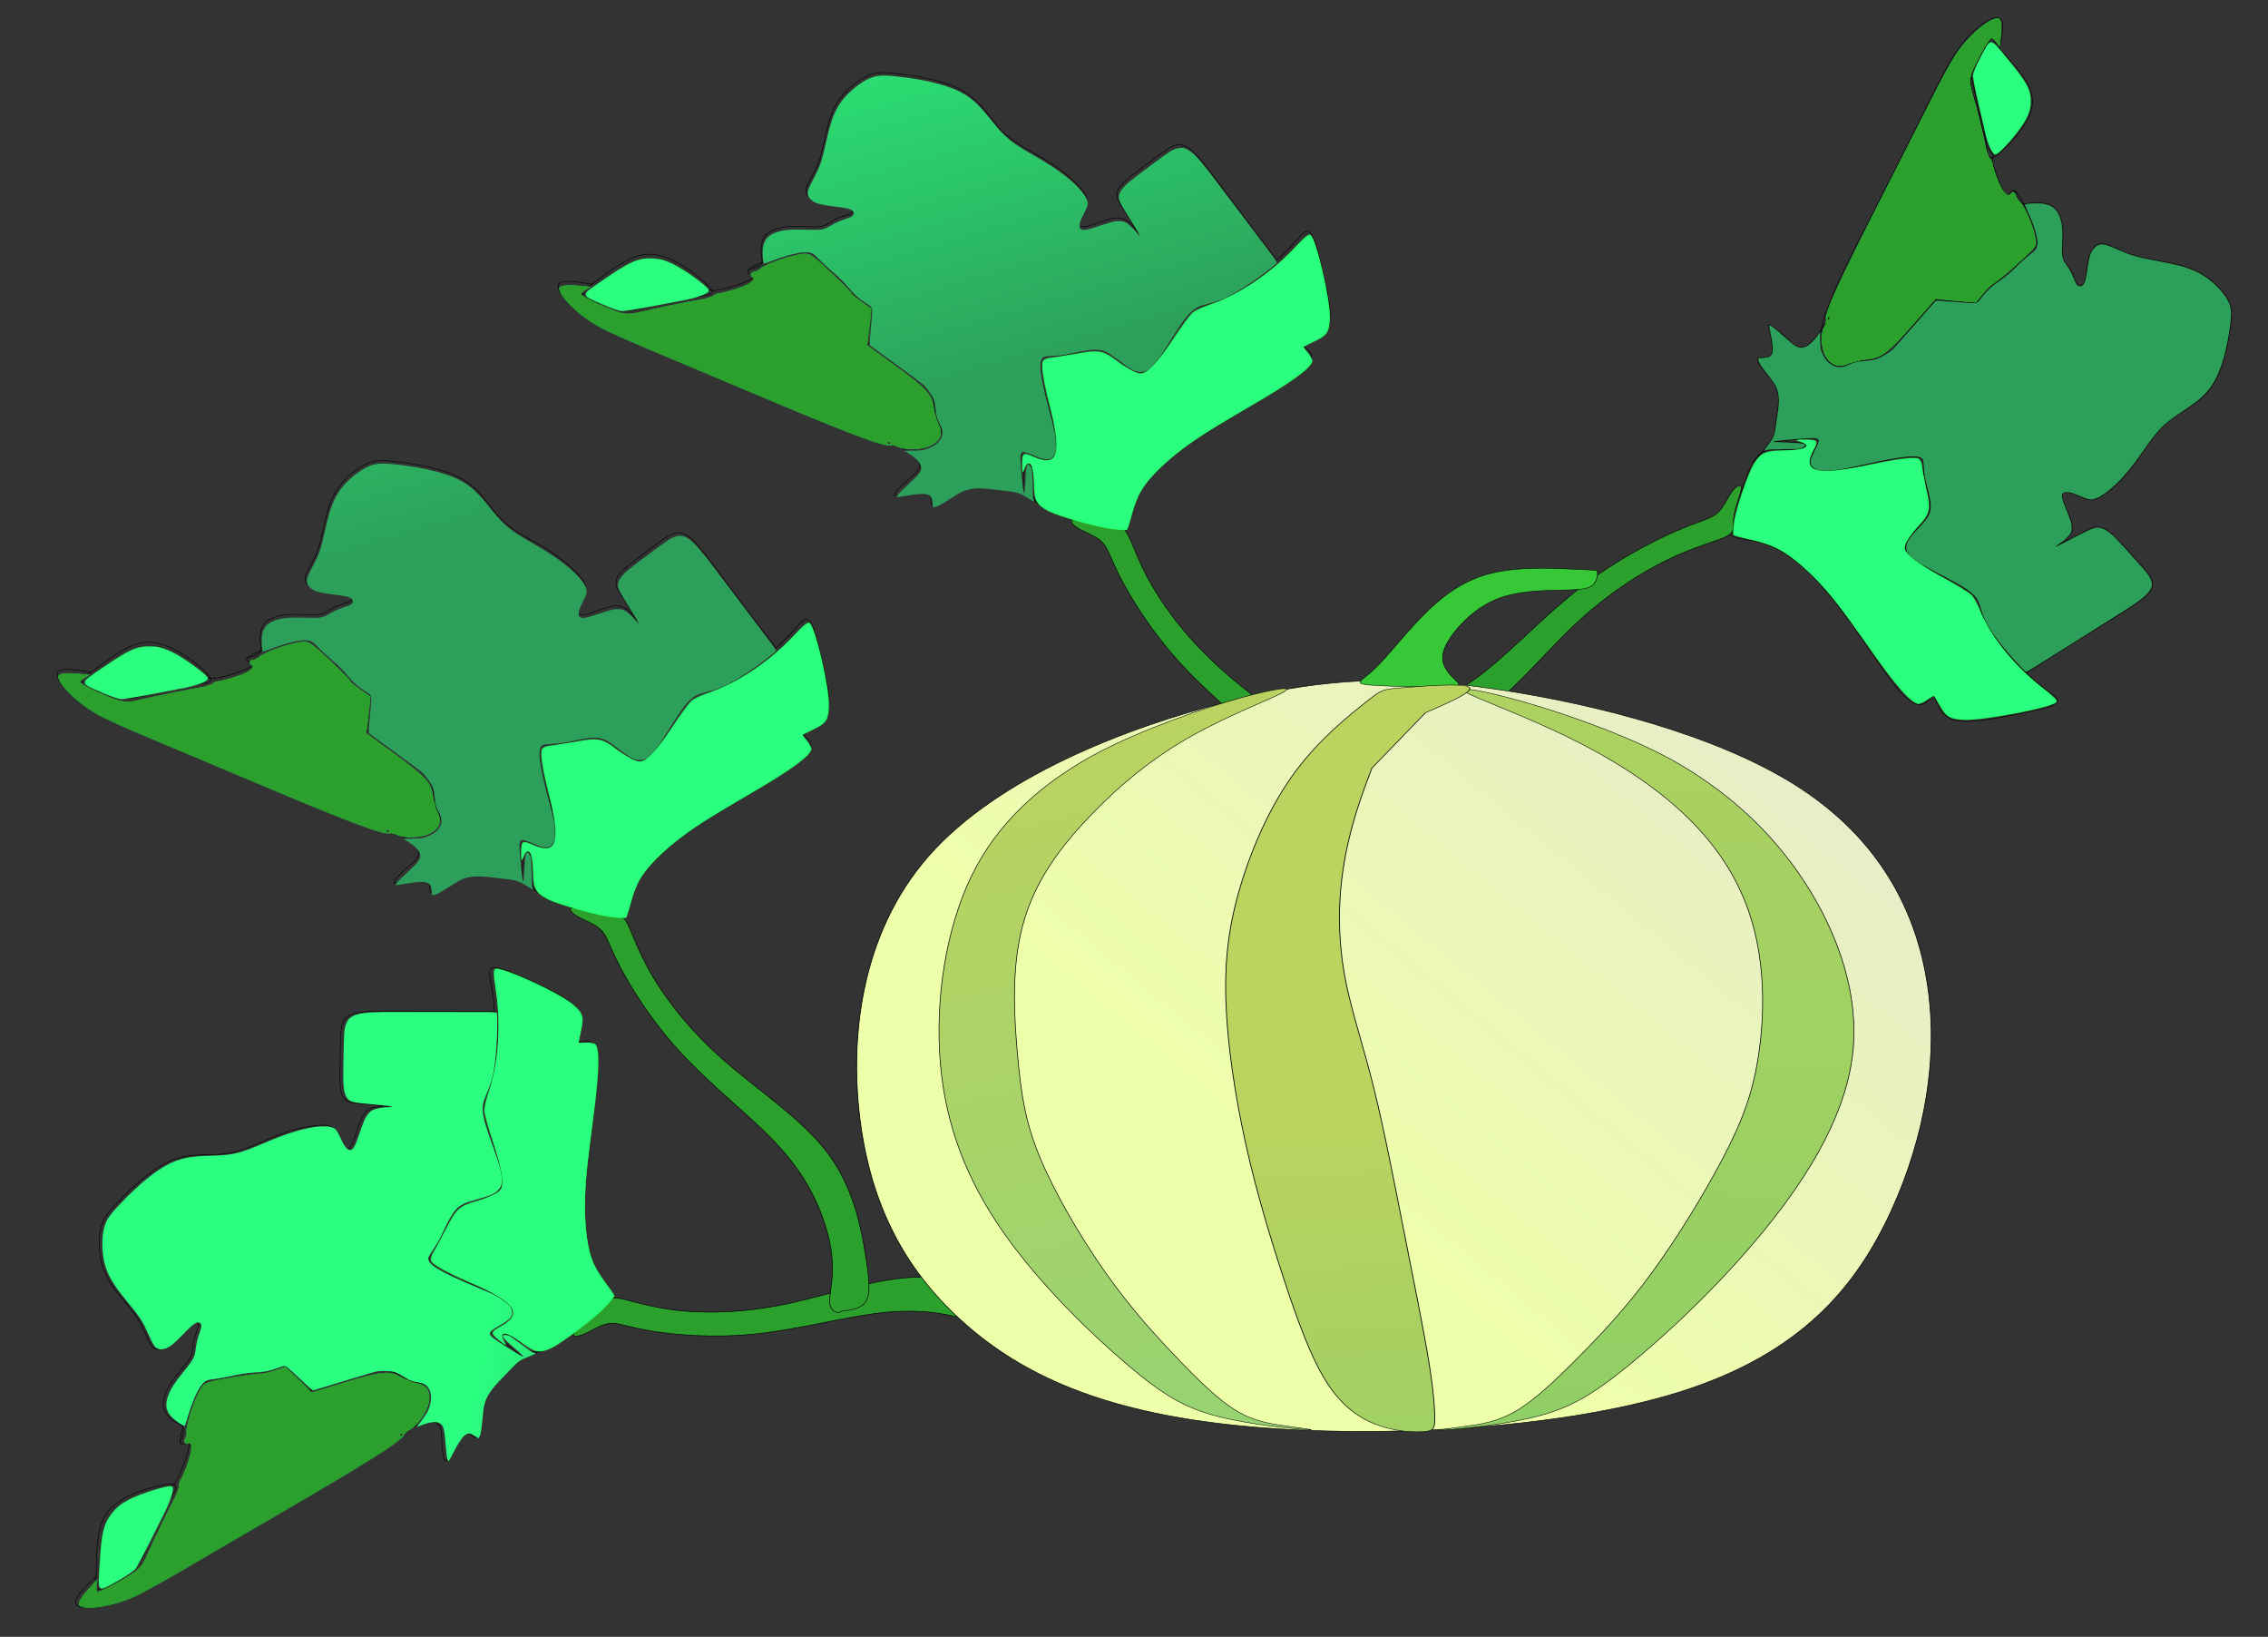 <?xml version="1.0" encoding="UTF-8" standalone="no"?>
<svg
   xmlns:dc="http://purl.org/dc/elements/1.1/"
   xmlns:cc="http://creativecommons.org/ns#"
   xmlns:rdf="http://www.w3.org/1999/02/22-rdf-syntax-ns#"
   xmlns:svg="http://www.w3.org/2000/svg"
   xmlns="http://www.w3.org/2000/svg"
   xmlns:xlink="http://www.w3.org/1999/xlink"
   id="svg1428"
   version="1.1"
   viewBox="0 0 170.289 122.867"
   height="122.867mm"
   width="170.289mm">
  <rect x="0" y="0" width="170.289" height="122.867" fill="#333333" stroke="none"/>
  <defs
     id="defs1422">
    <linearGradient
       gradientUnits="userSpaceOnUse"
       y2="613.816"
       x2="240.172"
       y1="756.575"
       x1="280.599"
       id="linearGradient1322"
       xlink:href="#linearGradient1320"
       gradientTransform="matrix(1.331,0,0,1.493,-241.058,-302.602)" />
    <linearGradient
       id="linearGradient1320">
      <stop
         id="stop1316"
         offset="0"
         style="stop-color:#2ca05a;stop-opacity:1;" />
      <stop
         id="stop1318"
         offset="1"
         style="stop-color:#2aff80;stop-opacity:1" />
    </linearGradient>
    <linearGradient
       gradientTransform="matrix(1.439,0,0,1.891,-49.121,-50.375)"
       gradientUnits="userSpaceOnUse"
       y2="56.666"
       x2="182.411"
       y1="107.204"
       x1="138.125"
       id="linearGradient853"
       xlink:href="#linearGradient851" />
    <linearGradient
       id="linearGradient851">
      <stop
         id="stop847"
         offset="0"
         style="stop-color:#eeffaa;stop-opacity:1;" />
      <stop
         id="stop849"
         offset="1"
         style="stop-color:#e3e2db;stop-opacity:1" />
    </linearGradient>
    <linearGradient
       gradientTransform="matrix(1.334,0,0,1.891,-105.24,-108.481)"
       gradientUnits="userSpaceOnUse"
       y2="229.284"
       x2="109.694"
       y1="96.849"
       x1="77.152"
       id="linearGradient877"
       xlink:href="#linearGradient875" />
    <linearGradient
       id="linearGradient875">
      <stop
         id="stop871"
         offset="0"
         style="stop-color:#bcd35f;stop-opacity:1;" />
      <stop
         id="stop873"
         offset="1"
         style="stop-color:#5fd38d;stop-opacity:1" />
    </linearGradient>
    <linearGradient
       gradientTransform="matrix(1.284,0,0,1.891,-85.738,136.958)"
       gradientUnits="userSpaceOnUse"
       y2="173.849"
       x2="78.876"
       y1="-72.746"
       x1="70.674"
       id="linearGradient869"
       xlink:href="#linearGradient883" />
    <linearGradient
       gradientTransform="matrix(1.084,-0.121,0.138,1.844,71.777,-86.47)"
       gradientUnits="userSpaceOnUse"
       y2="221.897"
       x2="105.304"
       y1="101.626"
       x1="99.692"
       id="linearGradient885"
       xlink:href="#linearGradient883" />
    <linearGradient
       id="linearGradient883">
      <stop
         id="stop879"
         offset="0"
         style="stop-color:#bcd35f;stop-opacity:1;" />
      <stop
         id="stop881"
         offset="1"
         style="stop-color:#37c871;stop-opacity:1" />
    </linearGradient>
    <linearGradient
       gradientUnits="userSpaceOnUse"
       y2="613.816"
       x2="240.172"
       y1="756.575"
       x1="280.599"
       id="linearGradient1322-5"
       xlink:href="#linearGradient1320"
       gradientTransform="matrix(1.331,0,0,1.493,-42.091,-471.544)" />
    <linearGradient
       gradientUnits="userSpaceOnUse"
       y2="1004.187"
       x2="247.44"
       y1="1019.768"
       x1="321.775"
       id="linearGradient1322-5-2"
       xlink:href="#linearGradient1320"
       gradientTransform="matrix(0.811,1.173,-1.065,0.909,1168.079,-393.906)" />
  </defs>
  <g
     transform="translate(-31.317,-7.951)"
     id="layer1">
    <g
       transform="matrix(0.959,0,0,0.972,5.555,1.561)"
       id="g2491">
      <g
         id="g977-8-1"
         transform="matrix(0.454,-0.591,0.532,0.408,-85.129,69.466)">
        <path
           id="path906-3-8"
           d="m 34.9,194.852 c 1.071,-0.788 2.835,-2.425 4.378,-3.087 1.543,-0.661 2.866,-0.346 4.173,0.36 1.307,0.706 2.536,1.751 3.292,2.507 0.756,0.756 1.008,1.197 0.472,1.417 -0.535,0.221 -1.858,0.221 -3.276,0.504 -1.418,0.283 -2.929,0.85 -4,1.134 -1.071,0.284 -1.701,0.284 -2.772,-0.126 -1.071,-0.41 -2.583,-1.228 -3.149,-1.606 -0.567,-0.378 -0.189,-0.315 0.882,-1.103 z"
           style="opacity:1;vector-effect:none;fill:none;fill-opacity:1;stroke:#000000;stroke-width:0.065;stroke-linecap:butt;stroke-linejoin:miter;stroke-miterlimit:4;stroke-dasharray:none;stroke-dashoffset:0;stroke-opacity:1" />
        <path
           id="path910-7-1"
           d="m 34.9,194.852 c -1.617,-0.283 -3.234,-0.567 -3.507,0.047 -0.273,0.614 0.798,2.126 2.266,3.348 1.468,1.222 3.383,2.18 6.722,3.723 3.339,1.543 8.127,3.685 13.103,6.016 4.977,2.331 10.142,4.851 13.324,5.512 3.181,0.661 4.378,-0.536 4.693,-1.386 0.315,-0.85 -0.252,-1.354 -0.473,-1.984 -0.22,-0.63 -0.094,-1.386 -0.283,-2.079 -0.189,-0.693 -0.693,-1.323 -1.197,-1.953"
           style="opacity:1;vector-effect:none;fill:none;fill-opacity:1;stroke:#000000;stroke-width:0.065;stroke-linecap:butt;stroke-linejoin:miter;stroke-miterlimit:4;stroke-dasharray:none;stroke-dashoffset:0;stroke-opacity:1" />
        <path
           id="path914-4-6"
           d="m 69.548,206.097 c -1.89,-1.512 -3.78,-3.024 -5.67,-4.536"
           style="opacity:1;vector-effect:none;fill:none;fill-opacity:1;stroke:#000000;stroke-width:0.065;stroke-linecap:butt;stroke-linejoin:miter;stroke-miterlimit:4;stroke-dasharray:none;stroke-dashoffset:0;stroke-opacity:1" />
        <path
           id="path918-9-5"
           d="m 63.878,201.561 c 0.126,-1.386 0.252,-2.772 0.315,-3.497 0.063,-0.724 0.063,-0.787 -0.282,-1.038 -0.345,-0.251 -1.041,-0.694 -1.576,-1.261 -0.536,-0.567 -0.913,-1.26 -1.512,-1.89 -0.598,-0.63 -1.417,-1.197 -1.919,-1.787 -0.501,-0.59 -0.696,-1.237 -1.766,-1.174 -1.07,0.063 -3.024,0.819 -4.252,1.386 -1.228,0.567 -1.732,0.945 -1.606,1.197 0.126,0.252 0.882,0.378 0.378,0.756 -0.504,0.378 -2.268,1.008 -3.213,1.228 -0.945,0.22 -1.071,0.032 -1.184,0.038 -0.113,0.006 -0.139,0.057 -0.41,0.24 -0.271,0.183 -0.799,0.447 -2.281,0.794 -1.481,0.347 -3.936,0.787 -6.394,1.228"
           style="opacity:1;vector-effect:none;fill:none;fill-opacity:1;stroke:#000000;stroke-width:0.065;stroke-linecap:butt;stroke-linejoin:miter;stroke-miterlimit:4;stroke-dasharray:none;stroke-dashoffset:0;stroke-opacity:1" />
        <path
           id="path922-3-3"
           d="m 65.768,212.711 c 1.575,0.882 3.15,1.764 3.496,2.583 0.347,0.819 -0.535,1.575 -0.977,1.953 -0.441,0.378 -2.142,2.079 -1.323,1.89 0.819,-0.189 2.457,-0.567 3.118,-0.315 0.661,0.252 0.346,1.134 0.504,1.386 0.158,0.252 0.787,-0.126 1.291,-0.472 0.504,-0.346 0.882,-0.662 1.354,-0.976 0.472,-0.315 1.04,-0.63 1.984,-0.662 0.945,-0.032 2.268,0.221 3.056,0.315 0.787,0.094 1.04,0.031 1.666,0.391 0.627,0.359 1.628,1.14 2.63,1.921"
           style="opacity:1;vector-effect:none;fill:none;fill-opacity:1;stroke:#000000;stroke-width:0.065;stroke-linecap:butt;stroke-linejoin:miter;stroke-miterlimit:4;stroke-dasharray:none;stroke-dashoffset:0;stroke-opacity:1" />
        <path
           id="path926-4-6"
           d="m 81.17,216.617 c -0.032,-1.071 -0.536,-1.827 -0.756,-1.134 -0.22,0.693 -0.157,2.835 -0.189,3.087 -0.032,0.252 -0.157,-1.386 -0.283,-2.614 -0.126,-1.228 -0.252,-2.047 0.22,-2.047 0.472,1e-5 1.544,0.819 2.3,0.882 0.756,0.063 1.197,-0.63 1.166,-1.858 -0.032,-1.228 -0.536,-2.993 -0.977,-4.851 -0.441,-1.858 -0.819,-3.811 -0.661,-4.63 0.158,-0.819 0.851,-0.504 1.953,-0.63 1.102,-0.126 2.615,-0.693 3.685,-0.693 1.071,1e-5 1.701,0.567 2.488,1.26 0.787,0.693 1.732,1.512 2.583,1.323 0.851,-0.189 1.606,-1.386 2.488,-2.929 0.882,-1.543 1.89,-3.434 2.772,-4.221 0.882,-0.787 1.638,-0.472 3.402,-1.386 1.764,-0.913 4.536,-3.056 6.205,-4.788 1.669,-1.732 2.236,-3.055 2.772,-2.52 0.535,0.535 1.039,2.93 1.512,5.229 0.472,2.299 0.913,4.504 0.378,5.764 -0.535,1.26 -2.047,1.575 -2.488,1.827 -0.441,0.252 0.189,0.441 0.567,0.945 0.378,0.504 0.504,1.323 -1.638,2.961 -2.142,1.638 -6.551,4.094 -9.858,6.457 -3.307,2.362 -5.512,4.63 -6.489,6.678 -0.977,2.047 -0.725,3.874 -1.386,4.41 -0.661,0.536 -2.236,-0.22 -4.373,-0.936 -2.136,-0.715 -3.974,-1.175 -4.888,-2.151 -0.913,-0.977 -0.473,-2.362 -0.504,-3.433 z"
           style="opacity:1;vector-effect:none;fill:none;fill-opacity:1;stroke:#000000;stroke-width:0.065;stroke-linecap:butt;stroke-linejoin:miter;stroke-miterlimit:4;stroke-dasharray:none;stroke-dashoffset:0;stroke-opacity:1" />
        <path
           id="path930-6-4"
           d="m 106.882,192.074 c -1.043,-1.499 -2.085,-2.999 -3.079,-4.441 -0.994,-1.443 -1.939,-2.829 -2.884,-4.214 -0.945,-1.386 -1.89,-2.772 -2.614,-3.591 -0.724,-0.819 -1.228,-1.071 -1.732,-1.039 -0.504,0.031 -1.008,0.346 -1.701,0.882 -0.693,0.536 -1.575,1.291 -2.488,2.047 -0.914,0.756 -1.858,1.512 -2.173,2.205 -0.315,0.693 -2.22e-4,1.323 0.22,1.732 0.221,0.41 0.346,0.598 0.473,0.788"
           style="opacity:1;vector-effect:none;fill:none;fill-opacity:1;stroke:#000000;stroke-width:0.065;stroke-linecap:butt;stroke-linejoin:miter;stroke-miterlimit:4;stroke-dasharray:none;stroke-dashoffset:0;stroke-opacity:1" />
        <path
           id="path934-3-4"
           d="m 90.903,186.442 c 0,0 0,0 0,0"
           style="opacity:1;vector-effect:none;fill:none;fill-opacity:1;stroke:#000000;stroke-width:0.065;stroke-linecap:butt;stroke-linejoin:miter;stroke-miterlimit:4;stroke-dasharray:none;stroke-dashoffset:0;stroke-opacity:1" />
        <path
           id="path938-5-0"
           d="m 90.903,186.442 c 0,0 0,0 0,0 0.63,1.134 1.26,2.268 1.383,2.49 0.123,0.222 -0.753,-1.356 -1.635,-1.639 -0.882,-0.284 -2.016,0.283 -2.898,0.63 -0.882,0.347 -1.512,0.473 -1.669,0.157 -0.158,-0.315 0.157,-1.071 0.472,-1.701 0.315,-0.63 0.63,-1.134 0.048,-2.095 -0.582,-0.961 -2.127,-2.441 -3.764,-3.575 -1.638,-1.134 -3.402,-1.953 -4.725,-3.37 -1.323,-1.418 -2.205,-3.433 -4.126,-4.693 -1.921,-1.26 -4.882,-1.764 -6.741,-2.016 -1.858,-0.252 -2.614,-0.252 -3.685,0.378 -1.071,0.63 -2.457,1.89 -3.244,3.685 -0.788,1.796 -0.977,4.126 -1.48,5.795 -0.504,1.669 -1.323,2.677 -1.417,3.433 -0.095,0.756 0.535,1.26 1.386,1.512 0.851,0.252 2.174,0.252 2.835,0.441 0.661,0.189 0.787,0.567 0.472,0.819 -0.315,0.252 -1.071,0.378 -1.606,0.661 -0.536,0.283 -0.85,0.724 -1.581,0.854 -0.73,0.13 -1.978,-0.067 -3.112,-0.004 -1.134,0.063 -2.205,0.378 -2.709,1.071 -0.504,0.693 -0.441,1.764 -0.378,2.362 0.063,0.599 0.126,0.725 -0.037,0.904 -0.163,0.18 -0.404,0.324 -0.687,0.45 -0.284,0.126 -0.535,0.189 -0.788,0.252"
           style="opacity:1;vector-effect:none;fill:none;fill-opacity:1;stroke:#000000;stroke-width:0.065;stroke-linecap:butt;stroke-linejoin:miter;stroke-miterlimit:4;stroke-dasharray:none;stroke-dashoffset:0;stroke-opacity:1" />
        <path
           id="path942-6-2"
           d="m 91.092,223.483 c 0.567,0.945 1.134,3.213 2.677,6.142 1.544,2.93 4.063,6.52 7.622,9.953 3.559,3.433 8.158,6.709 10.867,10.615 2.709,3.906 3.528,8.441 4,11.56 0.472,3.118 0.598,4.819 0.032,5.701 -0.567,0.882 -1.827,0.945 -2.362,1.04 -0.536,0.095 -0.347,0.221 -0.535,0.189 -0.189,-0.032 -0.756,-0.221 -0.85,-1.04 -0.095,-0.819 0.283,-2.268 0.283,-4.094 -2e-5,-1.827 -0.378,-4.032 -1.253,-6.476 -0.875,-2.444 -2.274,-5.179 -4.938,-8.218 -2.664,-3.039 -6.533,-6.347 -9.589,-9.938 -3.055,-3.591 -5.26,-7.434 -6.457,-9.922 -1.197,-2.488 -1.386,-3.622 -2.047,-4.378 -0.661,-0.756 -1.795,-1.134 -2.52,-1.606 -0.725,-0.473 -1.04,-1.039 -0.41,-1.008 0.63,0.032 2.205,0.662 3.276,0.787 1.071,0.126 1.638,-0.252 2.205,0.693 z"
           style="opacity:1;vector-effect:none;fill:#2ca02c;fill-opacity:1;stroke:#000000;stroke-width:0.065;stroke-linecap:butt;stroke-linejoin:miter;stroke-miterlimit:4;stroke-dasharray:none;stroke-dashoffset:0;stroke-opacity:1" />
        <path
           transform="scale(0.265)"
           id="path946-3-5"
           d="m 338.413,841.927 c -5.696,-0.667 -21.472,-5.537 -25.647,-7.916 -4.843,-2.76 -5.699,-4.577 -5.743,-12.195 -0.026,-4.537 -0.351,-7.051 -1.012,-7.849 -1.248,-1.503 -2.052,-0.977 -2.879,1.882 -0.587,2.028 -0.668,1.783 -0.726,-2.178 -0.074,-5.108 0.356,-5.372 4.936,-3.036 8.947,4.564 10.934,-1.511 6.508,-19.894 -3.046,-12.65 -4.184,-20.526 -3.193,-22.108 0.458,-0.731 1.865,-1.289 3.544,-1.406 1.532,-0.107 5.963,-0.868 9.846,-1.691 8.571,-1.817 10.541,-1.409 16.088,3.325 4.334,3.699 7.195,5.346 9.29,5.346 2.693,0 6.521,-4.453 12.512,-14.557 3.289,-5.547 6.896,-10.941 8.014,-11.987 1.119,-1.046 4.605,-2.758 7.748,-3.804 9.341,-3.11 23.476,-13.48 31.726,-23.273 4.675,-5.55 6.449,-7.202 7.222,-6.724 2.285,1.412 8.089,28.903 7.712,36.532 -0.294,5.955 -1.183,7.296 -6.66,10.048 -1.964,0.987 -3.692,1.903 -3.839,2.035 -0.147,0.133 0.576,1.244 1.607,2.469 1.031,1.225 1.875,2.918 1.875,3.761 0,2.774 -7.98,9.177 -24.396,19.576 -20.329,12.878 -26.55,17.473 -34.541,25.517 -7.557,7.606 -10.405,12.504 -12.54,21.561 -0.823,3.491 -1.711,6.528 -1.974,6.749 -0.263,0.222 -2.728,0.139 -5.478,-0.183 z"
           style="opacity:1;vector-effect:none;fill:#2aff80;fill-opacity:1;fill-rule:evenodd;stroke:#00ff00;stroke-width:0.049;stroke-linecap:butt;stroke-linejoin:round;stroke-miterlimit:4;stroke-dasharray:none;stroke-dashoffset:0;stroke-opacity:1;paint-order:stroke fill markers" />
        <path
           transform="scale(0.265)"
           id="path948-3-0"
           d="m 253.056,805.999 c -0.982,-0.558 -2.302,-0.861 -2.934,-0.673 -2.672,0.795 -16.068,-4.789 -57.066,-23.789 -13.554,-6.281 -30.964,-14.327 -38.69,-17.88 -7.726,-3.553 -16.333,-7.795 -19.127,-9.426 -8.214,-4.797 -16.468,-13.342 -16.468,-17.047 0,-1.273 2.853,-1.714 7.718,-1.193 l 4.695,0.503 -1.921,1.166 c -1.056,0.641 -1.921,1.541 -1.921,1.999 0,1.1 11.622,7.075 15.816,8.131 2.693,0.678 4.052,0.623 7.487,-0.305 6.467,-1.747 19.366,-4.644 23.992,-5.389 2.288,-0.369 4.66,-1.169 5.27,-1.779 0.61,-0.61 1.809,-1.126 2.665,-1.146 0.856,-0.02 3.941,-0.919 6.856,-1.997 5.498,-2.033 7.68,-3.913 5.859,-5.05 -1.102,-0.688 -0.489,-2.202 0.892,-2.202 0.492,0 1.583,-0.642 2.425,-1.426 2.555,-2.381 13.687,-6.409 17.75,-6.423 1.905,-0.007 3.372,1.176 10.179,8.202 4.374,4.515 7.953,8.523 7.953,8.905 0,0.383 1.8,2.054 3.999,3.715 l 3.999,3.02 -0.451,5.396 c -0.248,2.968 -0.622,6.555 -0.83,7.971 l -0.379,2.575 10.881,8.7 c 12.936,10.343 14.85,12.658 15.623,18.89 0.307,2.476 1.079,5.508 1.715,6.738 2.053,3.971 1.035,7.024 -3.121,9.36 -3.201,1.799 -10.071,2.041 -12.865,0.453 z m -2.857,-1.392 c 0,-0.173 -0.321,-0.514 -0.714,-0.756 -0.393,-0.243 -0.714,-0.101 -0.714,0.315 0,0.416 0.321,0.756 0.714,0.756 0.393,0 0.714,-0.142 0.714,-0.315 z"
           style="opacity:1;vector-effect:none;fill:#2aff80;fill-opacity:1;fill-rule:evenodd;stroke:#00ff00;stroke-width:0.049;stroke-linecap:butt;stroke-linejoin:round;stroke-miterlimit:4;stroke-dasharray:none;stroke-dashoffset:0;stroke-opacity:1;paint-order:stroke fill markers" />
        <path
           transform="scale(0.265)"
           id="path950-6-6"
           d="m 136.27,744.272 c -9.357,-4.508 -9.344,-3.813 -0.209,-10.697 10.533,-7.937 13.573,-9.471 18.779,-9.471 3.165,0 5.134,0.506 8.49,2.181 4.885,2.439 14.726,10.296 14.726,11.758 0,1.293 -4.347,3.108 -10.357,4.325 -2.75,0.557 -8.857,1.831 -13.571,2.83 -4.714,0.999 -9.375,1.819 -10.357,1.821 -0.982,0.002 -4.357,-1.235 -7.5,-2.749 z"
           style="opacity:1;vector-effect:none;fill:#2aff80;fill-opacity:1;fill-rule:evenodd;stroke:#00ff00;stroke-width:0.049;stroke-linecap:butt;stroke-linejoin:round;stroke-miterlimit:4;stroke-dasharray:none;stroke-dashoffset:0;stroke-opacity:1;paint-order:stroke fill markers" />
        <path
           transform="scale(0.265)"
           id="path952-8-7"
           d="m 331.984,840.338 c -8.716,-2.29 -16.366,-5.035 -20.047,-7.192 -3.615,-2.119 -4.291,-3.847 -4.878,-12.473 -0.487,-7.167 -1.759,-9.322 -3.551,-6.015 l -1.11,2.05 -0.018,-2.857 c -0.028,-4.571 0.633,-5.044 4.603,-3.288 9.527,4.214 10.985,-0.772 6.5,-22.233 -3.286,-15.726 -3.639,-18.654 -2.373,-19.705 1.233,-1.023 11.193,-2.941 18.016,-3.47 4.877,-0.378 5.088,-0.324 8.571,2.203 7.245,5.255 9.964,6.849 11.682,6.849 2.492,0 6.545,-4.676 13.137,-15.155 3.036,-4.826 6.086,-9.496 6.779,-10.378 0.693,-0.882 4.515,-3.017 8.494,-4.744 12.052,-5.232 21.624,-12.265 31.679,-23.279 3.236,-3.544 6.284,-6.444 6.773,-6.444 2.501,0 8.834,31.287 7.754,38.306 -0.635,4.124 -1.263,4.939 -5.758,7.47 -2.261,1.273 -4.208,2.385 -4.325,2.471 -0.118,0.086 0.606,1.364 1.607,2.84 1.002,1.476 1.821,3.025 1.821,3.442 0,1.683 -8.766,9.079 -17.857,15.065 -5.304,3.493 -14.17,9.338 -19.702,12.99 -16.192,10.688 -27.254,21.41 -31.232,30.273 -0.793,1.768 -2.144,5.786 -3.002,8.929 l -1.559,5.714 -2.788,0.16 c -1.533,0.088 -5.681,-0.6 -9.217,-1.529 z"
           style="opacity:1;vector-effect:none;fill:#2aff80;fill-opacity:1;fill-rule:evenodd;stroke:#00ff00;stroke-width:0.049;stroke-linecap:butt;stroke-linejoin:round;stroke-miterlimit:4;stroke-dasharray:none;stroke-dashoffset:0;stroke-opacity:1;paint-order:stroke fill markers" />
        <path
           transform="scale(0.265)"
           id="path954-1-9"
           d="m 254.977,806.641 c -0.688,-0.17 -1.637,-0.512 -2.109,-0.759 -0.528,-0.277 -1.781,-0.528 -3.25,-0.651 -2.738,-0.23 -3.834,-0.533 -8.52,-2.358 -9.476,-3.69 -19.672,-8.27 -65.371,-29.367 -28.304,-13.066 -38.833,-18.176 -42.625,-20.686 -8.437,-5.585 -16.058,-14.515 -13.909,-16.299 0.777,-0.645 3.203,-0.839 6.671,-0.534 1.863,0.164 3.775,0.38 4.25,0.48 l 0.864,0.183 -0.827,0.435 c -1.09,0.574 -2.798,2.128 -2.798,2.547 0,1.122 12.01,7.232 16.25,8.267 2.357,0.575 3.809,0.421 9.5,-1.009 6.159,-1.548 13.827,-3.272 19.625,-4.414 4.283,-0.843 6.169,-1.439 7.578,-2.396 0.487,-0.33 1.174,-0.659 1.528,-0.73 5.366,-1.08 11.601,-3.48 13.456,-5.18 0.7,-0.642 0.72,-1.458 0.051,-2.064 -0.316,-0.286 -0.483,-0.703 -0.438,-1.091 0.059,-0.499 0.32,-0.715 1.274,-1.055 0.66,-0.235 1.672,-0.812 2.25,-1.281 1.522,-1.237 2.947,-2.008 6.05,-3.275 3.454,-1.41 8.066,-2.816 10.152,-3.095 3.315,-0.444 4.051,0.03 10.904,7.027 5.131,5.24 8.12,8.54 8.841,9.761 0.532,0.902 2.062,2.253 5.541,4.896 2.103,1.597 2.438,1.951 2.438,2.581 0,1.269 -0.746,9.175 -1.157,12.259 -0.332,2.492 -0.341,3.015 -0.057,3.278 0.186,0.172 3.489,2.828 7.339,5.902 13.772,10.996 16.609,13.787 17.991,17.703 0.21,0.595 0.613,2.448 0.896,4.117 0.283,1.669 0.854,3.99 1.27,5.159 1.526,4.289 1.559,4.449 1.222,5.955 -0.588,2.626 -3.625,4.96 -7.393,5.681 -2.273,0.435 -5.754,0.441 -7.486,0.013 z m -4.993,-1.91 c 0.202,-0.326 -0.326,-0.989 -0.787,-0.989 -0.351,0 -0.48,0.781 -0.178,1.083 0.252,0.252 0.783,0.2 0.965,-0.094 z"
           style="opacity:1;vector-effect:none;fill:#217821;fill-opacity:1;fill-rule:evenodd;stroke:#00ff00;stroke-width:0.017;stroke-linecap:butt;stroke-linejoin:round;stroke-miterlimit:4;stroke-dasharray:none;stroke-dashoffset:0;stroke-opacity:1;paint-order:stroke fill markers" />
        <path
           transform="scale(0.265)"
           id="path956-2-6"
           d="m 255.757,806.746 c -0.671,-0.121 -1.796,-0.448 -2.5,-0.726 -0.704,-0.278 -2.535,-0.674 -4.067,-0.88 -5.82,-0.783 -14.117,-4.322 -63.214,-26.964 -37.138,-17.127 -48.709,-22.69 -52.75,-25.362 -6.118,-4.045 -12.014,-9.885 -13.754,-13.623 -0.878,-1.886 -0.822,-2.388 0.317,-2.868 0.782,-0.329 1.602,-0.368 4.938,-0.237 2.2,0.087 4.45,0.244 5,0.35 l 1,0.193 -1.125,0.78 c -2.225,1.543 -2.788,2.674 -1.499,3.011 0.274,0.072 0.499,0.23 0.499,0.351 0,0.121 0.169,0.221 0.375,0.221 0.206,0 0.375,0.119 0.375,0.265 0,0.146 0.113,0.195 0.25,0.11 0.138,-0.085 0.25,-0.035 0.25,0.11 0,0.146 0.169,0.265 0.375,0.265 0.206,0 0.375,0.119 0.375,0.265 0,0.146 0.113,0.195 0.25,0.11 0.138,-0.085 0.25,-0.048 0.25,0.081 0,0.13 0.619,0.487 1.375,0.794 0.756,0.307 1.375,0.639 1.375,0.737 0,0.099 0.141,0.184 0.312,0.19 0.172,0.006 1.52,0.591 2.995,1.301 1.476,0.71 2.718,1.258 2.761,1.219 0.043,-0.04 0.383,0.127 0.755,0.371 0.372,0.244 0.676,0.371 0.676,0.282 0,-0.089 0.141,-0.047 0.312,0.094 0.581,0.475 3.02,1.056 4.42,1.054 1.412,-0.002 2.438,-0.216 12.014,-2.502 2.955,-0.705 8.298,-1.895 11.875,-2.644 3.577,-0.749 6.84,-1.52 7.253,-1.713 0.412,-0.193 1.087,-0.434 1.5,-0.535 0.412,-0.101 1.144,-0.43 1.625,-0.731 0.481,-0.301 2.258,-0.9 3.948,-1.332 3.329,-0.851 8.079,-2.605 8.679,-3.205 0.205,-0.205 0.373,-0.31 0.373,-0.233 0,0.077 0.197,-0.019 0.438,-0.215 0.241,-0.195 0.801,-0.653 1.246,-1.016 0.876,-0.717 0.917,-1.129 0.217,-2.184 -0.608,-0.916 -0.385,-1.357 0.983,-1.943 0.629,-0.27 1.859,-1 2.733,-1.624 3.466,-2.473 12.201,-5.697 16.386,-6.048 2.025,-0.17 2.908,0.225 5.501,2.463 2.401,2.072 11.423,11.591 13.11,13.833 0.901,1.197 2.241,2.488 4.047,3.897 1.485,1.159 3.078,2.472 3.542,2.917 l 0.842,0.809 -0.168,1.941 c -0.189,2.185 -1.014,10.211 -1.266,12.326 l -0.165,1.385 6.216,4.987 c 8.922,7.158 11.896,9.662 14.655,12.334 3.772,3.653 4.739,5.426 5.575,10.221 0.246,1.409 0.54,2.562 0.654,2.562 0.114,0 0.206,0.245 0.206,0.545 0,0.61 0.159,1.199 1.101,4.08 0.795,2.431 0.832,4.088 0.126,5.549 -0.853,1.762 -3.372,3.51 -6.101,4.235 -1.619,0.43 -5.907,0.628 -7.469,0.345 z m -5.827,-2.098 c 0.147,-0.383 -0.269,-0.905 -0.72,-0.905 -0.226,0 -0.324,0.829 -0.141,1.188 0.109,0.214 0.751,0.004 0.861,-0.282 z"
           style="opacity:1;vector-effect:none;fill:#2ca02c;fill-opacity:1;fill-rule:evenodd;stroke:#00ff00;stroke-width:0.017;stroke-linecap:butt;stroke-linejoin:round;stroke-miterlimit:4;stroke-dasharray:none;stroke-dashoffset:0;stroke-opacity:1;paint-order:stroke fill markers" />
        <path
           transform="scale(0.265)"
           id="path958-5-9"
           d="m 266.781,830.351 c -0.173,-2.285 -0.63,-3.071 -2.078,-3.57 -1.329,-0.458 -4.384,-0.246 -8.554,0.594 -1.83,0.369 -3.396,0.602 -3.48,0.518 -0.364,-0.364 0.798,-1.781 4.529,-5.526 4.464,-4.481 5.346,-5.821 5.049,-7.675 -0.296,-1.851 -2.033,-3.794 -5.393,-6.035 l -1.372,-0.915 h 3.047 c 1.676,0 3.643,-0.124 4.372,-0.276 1.966,-0.41 4.383,-1.644 5.595,-2.855 2.434,-2.434 2.879,-4.953 1.39,-7.868 -1.295,-2.535 -1.523,-3.368 -1.803,-6.593 -0.145,-1.667 -0.488,-3.685 -0.768,-4.522 -0.519,-1.546 -2.548,-4.792 -4.017,-6.424 -0.452,-0.502 -5.378,-4.539 -10.947,-8.971 -5.569,-4.432 -10.254,-8.183 -10.411,-8.337 -0.214,-0.209 -0.139,-1.875 0.302,-6.654 0.323,-3.506 0.593,-7.113 0.598,-8.016 0.012,-1.849 -0.105,-2.014 -2.74,-3.863 -2.71,-1.903 -4.585,-3.754 -6.812,-6.726 -1.244,-1.661 -3.282,-3.976 -4.527,-5.145 -3.471,-3.258 -6.67,-6.489 -7.888,-7.969 -1.375,-1.671 -2.375,-2.122 -4.649,-2.098 -2.724,0.029 -8.443,1.707 -13.985,4.105 -1.229,0.532 -2.323,0.88 -2.43,0.773 -0.107,-0.107 -0.27,-1.441 -0.362,-2.965 -0.379,-6.24 1.296,-9.243 6.027,-10.81 2.647,-0.876 5.327,-1.1 10.903,-0.911 6.536,0.222 7.201,0.097 10.283,-1.933 1.412,-0.93 3.22,-1.849 4.643,-2.36 2.9,-1.041 3.711,-1.456 4.038,-2.067 0.399,-0.745 0.31,-1.234 -0.342,-1.886 -0.82,-0.82 -2.575,-1.268 -7.283,-1.858 -4.665,-0.585 -6.93,-1.216 -8.408,-2.343 -1.456,-1.11 -2.05,-2.206 -2.016,-3.714 0.022,-0.976 0.428,-2.066 2.014,-5.405 3.038,-6.397 3.462,-7.748 5.414,-17.241 1.831,-8.905 3.246,-12.92 6.022,-17.097 2.546,-3.829 7.337,-8.139 10.987,-9.883 2.722,-1.301 4.934,-1.53 9.716,-1.008 13.423,1.465 23.516,4.472 29.115,8.676 3.266,2.452 5.453,4.897 10.173,11.37 4.878,6.69 7.314,8.849 16.49,14.61 9.782,6.142 16.068,11.509 19.534,16.677 1.223,1.823 1.698,3.279 1.516,4.64 -0.069,0.515 -0.639,2.036 -1.266,3.38 -1.513,3.241 -1.909,4.421 -1.909,5.686 0,2.131 1.437,2.393 5.375,0.982 8.203,-2.941 8.201,-2.94 10,-2.951 1.322,-0.008 1.995,0.119 2.75,0.522 1.22,0.65 3.333,2.747 4.554,4.518 0.497,0.722 1.006,1.312 1.13,1.312 0.234,0 -0.525,-1.436 -3.899,-7.375 -4.384,-7.716 -4.678,-8.467 -4.163,-10.614 0.36,-1.501 2.06,-3.803 4.176,-5.657 3.794,-3.323 14.133,-11.767 15.613,-12.752 5.421,-3.608 7.998,-2.305 15.133,7.648 1.232,1.719 5.901,8.469 10.375,15 4.474,6.531 10.234,14.898 12.8,18.594 3.911,5.632 4.615,6.78 4.353,7.095 -0.542,0.653 -5.221,4.652 -7.775,6.646 -5.444,4.249 -10.975,7.822 -14.422,9.317 -1.031,0.447 -3.337,1.223 -5.125,1.724 -3.762,1.054 -4.76,1.573 -6.562,3.411 -2.175,2.218 -3.732,4.59 -8.687,13.223 -3.617,6.303 -4.647,7.903 -6.471,10.049 -1.855,2.182 -3.13,2.94 -4.95,2.94 -2.288,0 -3.948,-1.012 -9.897,-6.036 -5.057,-4.27 -7.066,-4.528 -16.918,-2.177 -3.363,0.803 -4.98,1.054 -7.641,1.19 -1.947,0.099 -3.622,0.308 -3.959,0.493 -2.299,1.262 -1.693,7.32 2.429,24.28 2.051,8.44 2.37,10.275 2.388,13.75 0.015,2.789 -0.046,3.252 -0.568,4.311 -1.353,2.748 -3.171,2.886 -7.956,0.605 -4.932,-2.351 -5.585,-2.199 -5.585,1.298 0,1.889 1.2,14.82 1.394,15.014 0.311,0.311 0.419,-0.646 0.614,-5.395 0.218,-5.337 0.495,-7.082 1.123,-7.082 0.426,0 1.029,0.865 1.417,2.032 0.172,0.518 0.289,3.109 0.304,6.718 0.017,4.359 0.108,6.024 0.352,6.451 0.646,1.133 0.139,1.035 -1.83,-0.352 -3.258,-2.294 -4.574,-2.81 -8.278,-3.24 -1.771,-0.206 -3.896,-0.48 -4.721,-0.608 -7.918,-1.231 -11.467,-0.745 -15.598,2.138 -6.175,4.309 -7.539,5.159 -8.476,5.285 l -0.974,0.131 z"
           style="opacity:1;vector-effect:none;fill:url(#linearGradient1322-5-2);fill-opacity:1;fill-rule:evenodd;stroke:#00ff00;stroke-width:0.017;stroke-linecap:butt;stroke-linejoin:round;stroke-miterlimit:4;stroke-dasharray:none;stroke-dashoffset:0;stroke-opacity:1;paint-order:stroke fill markers" />
      </g>
      <g
         id="g977"
         transform="matrix(0.745,0,0,0.67,47.205,-102.034)">
        <path
           id="path906"
           d="m 34.9,194.852 c 1.071,-0.788 2.835,-2.425 4.378,-3.087 1.543,-0.661 2.866,-0.346 4.173,0.36 1.307,0.706 2.536,1.751 3.292,2.507 0.756,0.756 1.008,1.197 0.472,1.417 -0.535,0.221 -1.858,0.221 -3.276,0.504 -1.418,0.283 -2.929,0.85 -4,1.134 -1.071,0.284 -1.701,0.284 -2.772,-0.126 -1.071,-0.41 -2.583,-1.228 -3.149,-1.606 -0.567,-0.378 -0.189,-0.315 0.882,-1.103 z"
           style="opacity:1;vector-effect:none;fill:none;fill-opacity:1;stroke:#000000;stroke-width:0.065;stroke-linecap:butt;stroke-linejoin:miter;stroke-miterlimit:4;stroke-dasharray:none;stroke-dashoffset:0;stroke-opacity:1" />
        <path
           id="path910"
           d="m 34.9,194.852 c -1.617,-0.283 -3.234,-0.567 -3.507,0.047 -0.273,0.614 0.798,2.126 2.266,3.348 1.468,1.222 3.383,2.18 6.722,3.723 3.339,1.543 8.127,3.685 13.103,6.016 4.977,2.331 10.142,4.851 13.324,5.512 3.181,0.661 4.378,-0.536 4.693,-1.386 0.315,-0.85 -0.252,-1.354 -0.473,-1.984 -0.22,-0.63 -0.094,-1.386 -0.283,-2.079 -0.189,-0.693 -0.693,-1.323 -1.197,-1.953"
           style="opacity:1;vector-effect:none;fill:none;fill-opacity:1;stroke:#000000;stroke-width:0.065;stroke-linecap:butt;stroke-linejoin:miter;stroke-miterlimit:4;stroke-dasharray:none;stroke-dashoffset:0;stroke-opacity:1" />
        <path
           id="path914"
           d="m 69.548,206.097 c -1.89,-1.512 -3.78,-3.024 -5.67,-4.536"
           style="opacity:1;vector-effect:none;fill:none;fill-opacity:1;stroke:#000000;stroke-width:0.065;stroke-linecap:butt;stroke-linejoin:miter;stroke-miterlimit:4;stroke-dasharray:none;stroke-dashoffset:0;stroke-opacity:1" />
        <path
           id="path918"
           d="m 63.878,201.561 c 0.126,-1.386 0.252,-2.772 0.315,-3.497 0.063,-0.724 0.063,-0.787 -0.282,-1.038 -0.345,-0.251 -1.041,-0.694 -1.576,-1.261 -0.536,-0.567 -0.913,-1.26 -1.512,-1.89 -0.598,-0.63 -1.417,-1.197 -1.919,-1.787 -0.501,-0.59 -0.696,-1.237 -1.766,-1.174 -1.07,0.063 -3.024,0.819 -4.252,1.386 -1.228,0.567 -1.732,0.945 -1.606,1.197 0.126,0.252 0.882,0.378 0.378,0.756 -0.504,0.378 -2.268,1.008 -3.213,1.228 -0.945,0.22 -1.071,0.032 -1.184,0.038 -0.113,0.006 -0.139,0.057 -0.41,0.24 -0.271,0.183 -0.799,0.447 -2.281,0.794 -1.481,0.347 -3.936,0.787 -6.394,1.228"
           style="opacity:1;vector-effect:none;fill:none;fill-opacity:1;stroke:#000000;stroke-width:0.065;stroke-linecap:butt;stroke-linejoin:miter;stroke-miterlimit:4;stroke-dasharray:none;stroke-dashoffset:0;stroke-opacity:1" />
        <path
           id="path922"
           d="m 65.768,212.711 c 1.575,0.882 3.15,1.764 3.496,2.583 0.347,0.819 -0.535,1.575 -0.977,1.953 -0.441,0.378 -2.142,2.079 -1.323,1.89 0.819,-0.189 2.457,-0.567 3.118,-0.315 0.661,0.252 0.346,1.134 0.504,1.386 0.158,0.252 0.787,-0.126 1.291,-0.472 0.504,-0.346 0.882,-0.662 1.354,-0.976 0.472,-0.315 1.04,-0.63 1.984,-0.662 0.945,-0.032 2.268,0.221 3.056,0.315 0.787,0.094 1.04,0.031 1.666,0.391 0.627,0.359 1.628,1.14 2.63,1.921"
           style="opacity:1;vector-effect:none;fill:none;fill-opacity:1;stroke:#000000;stroke-width:0.065;stroke-linecap:butt;stroke-linejoin:miter;stroke-miterlimit:4;stroke-dasharray:none;stroke-dashoffset:0;stroke-opacity:1" />
        <path
           id="path926"
           d="m 81.17,216.617 c -0.032,-1.071 -0.536,-1.827 -0.756,-1.134 -0.22,0.693 -0.157,2.835 -0.189,3.087 -0.032,0.252 -0.157,-1.386 -0.283,-2.614 -0.126,-1.228 -0.252,-2.047 0.22,-2.047 0.472,1e-5 1.544,0.819 2.3,0.882 0.756,0.063 1.197,-0.63 1.166,-1.858 -0.032,-1.228 -0.536,-2.993 -0.977,-4.851 -0.441,-1.858 -0.819,-3.811 -0.661,-4.63 0.158,-0.819 0.851,-0.504 1.953,-0.63 1.102,-0.126 2.615,-0.693 3.685,-0.693 1.071,1e-5 1.701,0.567 2.488,1.26 0.787,0.693 1.732,1.512 2.583,1.323 0.851,-0.189 1.606,-1.386 2.488,-2.929 0.882,-1.543 1.89,-3.434 2.772,-4.221 0.882,-0.787 1.638,-0.472 3.402,-1.386 1.764,-0.913 4.536,-3.056 6.205,-4.788 1.669,-1.732 2.236,-3.055 2.772,-2.52 0.535,0.535 1.039,2.93 1.512,5.229 0.472,2.299 0.913,4.504 0.378,5.764 -0.535,1.26 -2.047,1.575 -2.488,1.827 -0.441,0.252 0.189,0.441 0.567,0.945 0.378,0.504 0.504,1.323 -1.638,2.961 -2.142,1.638 -6.551,4.094 -9.858,6.457 -3.307,2.362 -5.512,4.63 -6.489,6.678 -0.977,2.047 -0.725,3.874 -1.386,4.41 -0.661,0.536 -2.236,-0.22 -4.373,-0.936 -2.136,-0.715 -3.974,-1.175 -4.888,-2.151 -0.913,-0.977 -0.473,-2.362 -0.504,-3.433 z"
           style="opacity:1;vector-effect:none;fill:none;fill-opacity:1;stroke:#000000;stroke-width:0.065;stroke-linecap:butt;stroke-linejoin:miter;stroke-miterlimit:4;stroke-dasharray:none;stroke-dashoffset:0;stroke-opacity:1" />
        <path
           id="path930"
           d="m 106.882,192.074 c -1.043,-1.499 -2.085,-2.999 -3.079,-4.441 -0.994,-1.443 -1.939,-2.829 -2.884,-4.214 -0.945,-1.386 -1.89,-2.772 -2.614,-3.591 -0.724,-0.819 -1.228,-1.071 -1.732,-1.039 -0.504,0.031 -1.008,0.346 -1.701,0.882 -0.693,0.536 -1.575,1.291 -2.488,2.047 -0.914,0.756 -1.858,1.512 -2.173,2.205 -0.315,0.693 -2.22e-4,1.323 0.22,1.732 0.221,0.41 0.346,0.598 0.473,0.788"
           style="opacity:1;vector-effect:none;fill:none;fill-opacity:1;stroke:#000000;stroke-width:0.065;stroke-linecap:butt;stroke-linejoin:miter;stroke-miterlimit:4;stroke-dasharray:none;stroke-dashoffset:0;stroke-opacity:1" />
        <path
           id="path934"
           d="m 90.903,186.442 c 0,0 0,0 0,0"
           style="opacity:1;vector-effect:none;fill:none;fill-opacity:1;stroke:#000000;stroke-width:0.065;stroke-linecap:butt;stroke-linejoin:miter;stroke-miterlimit:4;stroke-dasharray:none;stroke-dashoffset:0;stroke-opacity:1" />
        <path
           id="path938"
           d="m 90.903,186.442 c 0,0 0,0 0,0 0.63,1.134 1.26,2.268 1.383,2.49 0.123,0.222 -0.753,-1.356 -1.635,-1.639 -0.882,-0.284 -2.016,0.283 -2.898,0.63 -0.882,0.347 -1.512,0.473 -1.669,0.157 -0.158,-0.315 0.157,-1.071 0.472,-1.701 0.315,-0.63 0.63,-1.134 0.048,-2.095 -0.582,-0.961 -2.127,-2.441 -3.764,-3.575 -1.638,-1.134 -3.402,-1.953 -4.725,-3.37 -1.323,-1.418 -2.205,-3.433 -4.126,-4.693 -1.921,-1.26 -4.882,-1.764 -6.741,-2.016 -1.858,-0.252 -2.614,-0.252 -3.685,0.378 -1.071,0.63 -2.457,1.89 -3.244,3.685 -0.788,1.796 -0.977,4.126 -1.48,5.795 -0.504,1.669 -1.323,2.677 -1.417,3.433 -0.095,0.756 0.535,1.26 1.386,1.512 0.851,0.252 2.174,0.252 2.835,0.441 0.661,0.189 0.787,0.567 0.472,0.819 -0.315,0.252 -1.071,0.378 -1.606,0.661 -0.536,0.283 -0.85,0.724 -1.581,0.854 -0.73,0.13 -1.978,-0.067 -3.112,-0.004 -1.134,0.063 -2.205,0.378 -2.709,1.071 -0.504,0.693 -0.441,1.764 -0.378,2.362 0.063,0.599 0.126,0.725 -0.037,0.904 -0.163,0.18 -0.404,0.324 -0.687,0.45 -0.284,0.126 -0.535,0.189 -0.788,0.252"
           style="opacity:1;vector-effect:none;fill:none;fill-opacity:1;stroke:#000000;stroke-width:0.065;stroke-linecap:butt;stroke-linejoin:miter;stroke-miterlimit:4;stroke-dasharray:none;stroke-dashoffset:0;stroke-opacity:1" />
        <path
           id="path942"
           d="m 91.092,223.483 c 0.567,0.945 1.134,3.213 2.677,6.142 1.544,2.93 4.063,6.52 7.622,9.953 3.559,3.433 8.158,6.709 10.867,10.615 2.709,3.906 3.528,8.441 4,11.56 0.472,3.118 0.598,4.819 0.032,5.701 -0.567,0.882 -1.827,0.945 -2.362,1.04 -0.536,0.095 -0.347,0.221 -0.535,0.189 -0.189,-0.032 -0.756,-0.221 -0.85,-1.04 -0.095,-0.819 0.283,-2.268 0.283,-4.094 -2e-5,-1.827 -0.378,-4.032 -1.253,-6.476 -0.875,-2.444 -2.274,-5.179 -4.938,-8.218 -2.664,-3.039 -6.533,-6.347 -9.589,-9.938 -3.055,-3.591 -5.26,-7.434 -6.457,-9.922 -1.197,-2.488 -1.386,-3.622 -2.047,-4.378 -0.661,-0.756 -1.795,-1.134 -2.52,-1.606 -0.725,-0.473 -1.04,-1.039 -0.41,-1.008 0.63,0.032 2.205,0.662 3.276,0.787 1.071,0.126 1.638,-0.252 2.205,0.693 z"
           style="opacity:1;vector-effect:none;fill:#2ca02c;fill-opacity:1;stroke:#000000;stroke-width:0.065;stroke-linecap:butt;stroke-linejoin:miter;stroke-miterlimit:4;stroke-dasharray:none;stroke-dashoffset:0;stroke-opacity:1" />
        <path
           transform="scale(0.265)"
           id="path946"
           d="m 338.413,841.927 c -5.696,-0.667 -21.472,-5.537 -25.647,-7.916 -4.843,-2.76 -5.699,-4.577 -5.743,-12.195 -0.026,-4.537 -0.351,-7.051 -1.012,-7.849 -1.248,-1.503 -2.052,-0.977 -2.879,1.882 -0.587,2.028 -0.668,1.783 -0.726,-2.178 -0.074,-5.108 0.356,-5.372 4.936,-3.036 8.947,4.564 10.934,-1.511 6.508,-19.894 -3.046,-12.65 -4.184,-20.526 -3.193,-22.108 0.458,-0.731 1.865,-1.289 3.544,-1.406 1.532,-0.107 5.963,-0.868 9.846,-1.691 8.571,-1.817 10.541,-1.409 16.088,3.325 4.334,3.699 7.195,5.346 9.29,5.346 2.693,0 6.521,-4.453 12.512,-14.557 3.289,-5.547 6.896,-10.941 8.014,-11.987 1.119,-1.046 4.605,-2.758 7.748,-3.804 9.341,-3.11 23.476,-13.48 31.726,-23.273 4.675,-5.55 6.449,-7.202 7.222,-6.724 2.285,1.412 8.089,28.903 7.712,36.532 -0.294,5.955 -1.183,7.296 -6.66,10.048 -1.964,0.987 -3.692,1.903 -3.839,2.035 -0.147,0.133 0.576,1.244 1.607,2.469 1.031,1.225 1.875,2.918 1.875,3.761 0,2.774 -7.98,9.177 -24.396,19.576 -20.329,12.878 -26.55,17.473 -34.541,25.517 -7.557,7.606 -10.405,12.504 -12.54,21.561 -0.823,3.491 -1.711,6.528 -1.974,6.749 -0.263,0.222 -2.728,0.139 -5.478,-0.183 z"
           style="opacity:1;vector-effect:none;fill:#2aff80;fill-opacity:1;fill-rule:evenodd;stroke:#00ff00;stroke-width:0.049;stroke-linecap:butt;stroke-linejoin:round;stroke-miterlimit:4;stroke-dasharray:none;stroke-dashoffset:0;stroke-opacity:1;paint-order:stroke fill markers" />
        <path
           transform="scale(0.265)"
           id="path948"
           d="m 253.056,805.999 c -0.982,-0.558 -2.302,-0.861 -2.934,-0.673 -2.672,0.795 -16.068,-4.789 -57.066,-23.789 -13.554,-6.281 -30.964,-14.327 -38.69,-17.88 -7.726,-3.553 -16.333,-7.795 -19.127,-9.426 -8.214,-4.797 -16.468,-13.342 -16.468,-17.047 0,-1.273 2.853,-1.714 7.718,-1.193 l 4.695,0.503 -1.921,1.166 c -1.056,0.641 -1.921,1.541 -1.921,1.999 0,1.1 11.622,7.075 15.816,8.131 2.693,0.678 4.052,0.623 7.487,-0.305 6.467,-1.747 19.366,-4.644 23.992,-5.389 2.288,-0.369 4.66,-1.169 5.27,-1.779 0.61,-0.61 1.809,-1.126 2.665,-1.146 0.856,-0.02 3.941,-0.919 6.856,-1.997 5.498,-2.033 7.68,-3.913 5.859,-5.05 -1.102,-0.688 -0.489,-2.202 0.892,-2.202 0.492,0 1.583,-0.642 2.425,-1.426 2.555,-2.381 13.687,-6.409 17.75,-6.423 1.905,-0.007 3.372,1.176 10.179,8.202 4.374,4.515 7.953,8.523 7.953,8.905 0,0.383 1.8,2.054 3.999,3.715 l 3.999,3.02 -0.451,5.396 c -0.248,2.968 -0.622,6.555 -0.83,7.971 l -0.379,2.575 10.881,8.7 c 12.936,10.343 14.85,12.658 15.623,18.89 0.307,2.476 1.079,5.508 1.715,6.738 2.053,3.971 1.035,7.024 -3.121,9.36 -3.201,1.799 -10.071,2.041 -12.865,0.453 z m -2.857,-1.392 c 0,-0.173 -0.321,-0.514 -0.714,-0.756 -0.393,-0.243 -0.714,-0.101 -0.714,0.315 0,0.416 0.321,0.756 0.714,0.756 0.393,0 0.714,-0.142 0.714,-0.315 z"
           style="opacity:1;vector-effect:none;fill:#2aff80;fill-opacity:1;fill-rule:evenodd;stroke:#00ff00;stroke-width:0.049;stroke-linecap:butt;stroke-linejoin:round;stroke-miterlimit:4;stroke-dasharray:none;stroke-dashoffset:0;stroke-opacity:1;paint-order:stroke fill markers" />
        <path
           transform="scale(0.265)"
           id="path950"
           d="m 136.27,744.272 c -9.357,-4.508 -9.344,-3.813 -0.209,-10.697 10.533,-7.937 13.573,-9.471 18.779,-9.471 3.165,0 5.134,0.506 8.49,2.181 4.885,2.439 14.726,10.296 14.726,11.758 0,1.293 -4.347,3.108 -10.357,4.325 -2.75,0.557 -8.857,1.831 -13.571,2.83 -4.714,0.999 -9.375,1.819 -10.357,1.821 -0.982,0.002 -4.357,-1.235 -7.5,-2.749 z"
           style="opacity:1;vector-effect:none;fill:#2aff80;fill-opacity:1;fill-rule:evenodd;stroke:#00ff00;stroke-width:0.049;stroke-linecap:butt;stroke-linejoin:round;stroke-miterlimit:4;stroke-dasharray:none;stroke-dashoffset:0;stroke-opacity:1;paint-order:stroke fill markers" />
        <path
           transform="scale(0.265)"
           id="path952"
           d="m 331.984,840.338 c -8.716,-2.29 -16.366,-5.035 -20.047,-7.192 -3.615,-2.119 -4.291,-3.847 -4.878,-12.473 -0.487,-7.167 -1.759,-9.322 -3.551,-6.015 l -1.11,2.05 -0.018,-2.857 c -0.028,-4.571 0.633,-5.044 4.603,-3.288 9.527,4.214 10.985,-0.772 6.5,-22.233 -3.286,-15.726 -3.639,-18.654 -2.373,-19.705 1.233,-1.023 11.193,-2.941 18.016,-3.47 4.877,-0.378 5.088,-0.324 8.571,2.203 7.245,5.255 9.964,6.849 11.682,6.849 2.492,0 6.545,-4.676 13.137,-15.155 3.036,-4.826 6.086,-9.496 6.779,-10.378 0.693,-0.882 4.515,-3.017 8.494,-4.744 12.052,-5.232 21.624,-12.265 31.679,-23.279 3.236,-3.544 6.284,-6.444 6.773,-6.444 2.501,0 8.834,31.287 7.754,38.306 -0.635,4.124 -1.263,4.939 -5.758,7.47 -2.261,1.273 -4.208,2.385 -4.325,2.471 -0.118,0.086 0.606,1.364 1.607,2.84 1.002,1.476 1.821,3.025 1.821,3.442 0,1.683 -8.766,9.079 -17.857,15.065 -5.304,3.493 -14.17,9.338 -19.702,12.99 -16.192,10.688 -27.254,21.41 -31.232,30.273 -0.793,1.768 -2.144,5.786 -3.002,8.929 l -1.559,5.714 -2.788,0.16 c -1.533,0.088 -5.681,-0.6 -9.217,-1.529 z"
           style="opacity:1;vector-effect:none;fill:#2aff80;fill-opacity:1;fill-rule:evenodd;stroke:#00ff00;stroke-width:0.049;stroke-linecap:butt;stroke-linejoin:round;stroke-miterlimit:4;stroke-dasharray:none;stroke-dashoffset:0;stroke-opacity:1;paint-order:stroke fill markers" />
        <path
           transform="scale(0.265)"
           id="path954"
           d="m 254.977,806.641 c -0.688,-0.17 -1.637,-0.512 -2.109,-0.759 -0.528,-0.277 -1.781,-0.528 -3.25,-0.651 -2.738,-0.23 -3.834,-0.533 -8.52,-2.358 -9.476,-3.69 -19.672,-8.27 -65.371,-29.367 -28.304,-13.066 -38.833,-18.176 -42.625,-20.686 -8.437,-5.585 -16.058,-14.515 -13.909,-16.299 0.777,-0.645 3.203,-0.839 6.671,-0.534 1.863,0.164 3.775,0.38 4.25,0.48 l 0.864,0.183 -0.827,0.435 c -1.09,0.574 -2.798,2.128 -2.798,2.547 0,1.122 12.01,7.232 16.25,8.267 2.357,0.575 3.809,0.421 9.5,-1.009 6.159,-1.548 13.827,-3.272 19.625,-4.414 4.283,-0.843 6.169,-1.439 7.578,-2.396 0.487,-0.33 1.174,-0.659 1.528,-0.73 5.366,-1.08 11.601,-3.48 13.456,-5.18 0.7,-0.642 0.72,-1.458 0.051,-2.064 -0.316,-0.286 -0.483,-0.703 -0.438,-1.091 0.059,-0.499 0.32,-0.715 1.274,-1.055 0.66,-0.235 1.672,-0.812 2.25,-1.281 1.522,-1.237 2.947,-2.008 6.05,-3.275 3.454,-1.41 8.066,-2.816 10.152,-3.095 3.315,-0.444 4.051,0.03 10.904,7.027 5.131,5.24 8.12,8.54 8.841,9.761 0.532,0.902 2.062,2.253 5.541,4.896 2.103,1.597 2.438,1.951 2.438,2.581 0,1.269 -0.746,9.175 -1.157,12.259 -0.332,2.492 -0.341,3.015 -0.057,3.278 0.186,0.172 3.489,2.828 7.339,5.902 13.772,10.996 16.609,13.787 17.991,17.703 0.21,0.595 0.613,2.448 0.896,4.117 0.283,1.669 0.854,3.99 1.27,5.159 1.526,4.289 1.559,4.449 1.222,5.955 -0.588,2.626 -3.625,4.96 -7.393,5.681 -2.273,0.435 -5.754,0.441 -7.486,0.013 z m -4.993,-1.91 c 0.202,-0.326 -0.326,-0.989 -0.787,-0.989 -0.351,0 -0.48,0.781 -0.178,1.083 0.252,0.252 0.783,0.2 0.965,-0.094 z"
           style="opacity:1;vector-effect:none;fill:#217821;fill-opacity:1;fill-rule:evenodd;stroke:#00ff00;stroke-width:0.017;stroke-linecap:butt;stroke-linejoin:round;stroke-miterlimit:4;stroke-dasharray:none;stroke-dashoffset:0;stroke-opacity:1;paint-order:stroke fill markers" />
        <path
           transform="scale(0.265)"
           id="path956"
           d="m 255.757,806.746 c -0.671,-0.121 -1.796,-0.448 -2.5,-0.726 -0.704,-0.278 -2.535,-0.674 -4.067,-0.88 -5.82,-0.783 -14.117,-4.322 -63.214,-26.964 -37.138,-17.127 -48.709,-22.69 -52.75,-25.362 -6.118,-4.045 -12.014,-9.885 -13.754,-13.623 -0.878,-1.886 -0.822,-2.388 0.317,-2.868 0.782,-0.329 1.602,-0.368 4.938,-0.237 2.2,0.087 4.45,0.244 5,0.35 l 1,0.193 -1.125,0.78 c -2.225,1.543 -2.788,2.674 -1.499,3.011 0.274,0.072 0.499,0.23 0.499,0.351 0,0.121 0.169,0.221 0.375,0.221 0.206,0 0.375,0.119 0.375,0.265 0,0.146 0.113,0.195 0.25,0.11 0.138,-0.085 0.25,-0.035 0.25,0.11 0,0.146 0.169,0.265 0.375,0.265 0.206,0 0.375,0.119 0.375,0.265 0,0.146 0.113,0.195 0.25,0.11 0.138,-0.085 0.25,-0.048 0.25,0.081 0,0.13 0.619,0.487 1.375,0.794 0.756,0.307 1.375,0.639 1.375,0.737 0,0.099 0.141,0.184 0.312,0.19 0.172,0.006 1.52,0.591 2.995,1.301 1.476,0.71 2.718,1.258 2.761,1.219 0.043,-0.04 0.383,0.127 0.755,0.371 0.372,0.244 0.676,0.371 0.676,0.282 0,-0.089 0.141,-0.047 0.312,0.094 0.581,0.475 3.02,1.056 4.42,1.054 1.412,-0.002 2.438,-0.216 12.014,-2.502 2.955,-0.705 8.298,-1.895 11.875,-2.644 3.577,-0.749 6.84,-1.52 7.253,-1.713 0.412,-0.193 1.087,-0.434 1.5,-0.535 0.412,-0.101 1.144,-0.43 1.625,-0.731 0.481,-0.301 2.258,-0.9 3.948,-1.332 3.329,-0.851 8.079,-2.605 8.679,-3.205 0.205,-0.205 0.373,-0.31 0.373,-0.233 0,0.077 0.197,-0.019 0.438,-0.215 0.241,-0.195 0.801,-0.653 1.246,-1.016 0.876,-0.717 0.917,-1.129 0.217,-2.184 -0.608,-0.916 -0.385,-1.357 0.983,-1.943 0.629,-0.27 1.859,-1 2.733,-1.624 3.466,-2.473 12.201,-5.697 16.386,-6.048 2.025,-0.17 2.908,0.225 5.501,2.463 2.401,2.072 11.423,11.591 13.11,13.833 0.901,1.197 2.241,2.488 4.047,3.897 1.485,1.159 3.078,2.472 3.542,2.917 l 0.842,0.809 -0.168,1.941 c -0.189,2.185 -1.014,10.211 -1.266,12.326 l -0.165,1.385 6.216,4.987 c 8.922,7.158 11.896,9.662 14.655,12.334 3.772,3.653 4.739,5.426 5.575,10.221 0.246,1.409 0.54,2.562 0.654,2.562 0.114,0 0.206,0.245 0.206,0.545 0,0.61 0.159,1.199 1.101,4.08 0.795,2.431 0.832,4.088 0.126,5.549 -0.853,1.762 -3.372,3.51 -6.101,4.235 -1.619,0.43 -5.907,0.628 -7.469,0.345 z m -5.827,-2.098 c 0.147,-0.383 -0.269,-0.905 -0.72,-0.905 -0.226,0 -0.324,0.829 -0.141,1.188 0.109,0.214 0.751,0.004 0.861,-0.282 z"
           style="opacity:1;vector-effect:none;fill:#2ca02c;fill-opacity:1;fill-rule:evenodd;stroke:#00ff00;stroke-width:0.017;stroke-linecap:butt;stroke-linejoin:round;stroke-miterlimit:4;stroke-dasharray:none;stroke-dashoffset:0;stroke-opacity:1;paint-order:stroke fill markers" />
        <path
           transform="scale(0.265)"
           id="path958"
           d="m 266.781,830.351 c -0.173,-2.285 -0.63,-3.071 -2.078,-3.57 -1.329,-0.458 -4.384,-0.246 -8.554,0.594 -1.83,0.369 -3.396,0.602 -3.48,0.518 -0.364,-0.364 0.798,-1.781 4.529,-5.526 4.464,-4.481 5.346,-5.821 5.049,-7.675 -0.296,-1.851 -2.033,-3.794 -5.393,-6.035 l -1.372,-0.915 h 3.047 c 1.676,0 3.643,-0.124 4.372,-0.276 1.966,-0.41 4.383,-1.644 5.595,-2.855 2.434,-2.434 2.879,-4.953 1.39,-7.868 -1.295,-2.535 -1.523,-3.368 -1.803,-6.593 -0.145,-1.667 -0.488,-3.685 -0.768,-4.522 -0.519,-1.546 -2.548,-4.792 -4.017,-6.424 -0.452,-0.502 -5.378,-4.539 -10.947,-8.971 -5.569,-4.432 -10.254,-8.183 -10.411,-8.337 -0.214,-0.209 -0.139,-1.875 0.302,-6.654 0.323,-3.506 0.593,-7.113 0.598,-8.016 0.012,-1.849 -0.105,-2.014 -2.74,-3.863 -2.71,-1.903 -4.585,-3.754 -6.812,-6.726 -1.244,-1.661 -3.282,-3.976 -4.527,-5.145 -3.471,-3.258 -6.67,-6.489 -7.888,-7.969 -1.375,-1.671 -2.375,-2.122 -4.649,-2.098 -2.724,0.029 -8.443,1.707 -13.985,4.105 -1.229,0.532 -2.323,0.88 -2.43,0.773 -0.107,-0.107 -0.27,-1.441 -0.362,-2.965 -0.379,-6.24 1.296,-9.243 6.027,-10.81 2.647,-0.876 5.327,-1.1 10.903,-0.911 6.536,0.222 7.201,0.097 10.283,-1.933 1.412,-0.93 3.22,-1.849 4.643,-2.36 2.9,-1.041 3.711,-1.456 4.038,-2.067 0.399,-0.745 0.31,-1.234 -0.342,-1.886 -0.82,-0.82 -2.575,-1.268 -7.283,-1.858 -4.665,-0.585 -6.93,-1.216 -8.408,-2.343 -1.456,-1.11 -2.05,-2.206 -2.016,-3.714 0.022,-0.976 0.428,-2.066 2.014,-5.405 3.038,-6.397 3.462,-7.748 5.414,-17.241 1.831,-8.905 3.246,-12.92 6.022,-17.097 2.546,-3.829 7.337,-8.139 10.987,-9.883 2.722,-1.301 4.934,-1.53 9.716,-1.008 13.423,1.465 23.516,4.472 29.115,8.676 3.266,2.452 5.453,4.897 10.173,11.37 4.878,6.69 7.314,8.849 16.49,14.61 9.782,6.142 16.068,11.509 19.534,16.677 1.223,1.823 1.698,3.279 1.516,4.64 -0.069,0.515 -0.639,2.036 -1.266,3.38 -1.513,3.241 -1.909,4.421 -1.909,5.686 0,2.131 1.437,2.393 5.375,0.982 8.203,-2.941 8.201,-2.94 10,-2.951 1.322,-0.008 1.995,0.119 2.75,0.522 1.22,0.65 3.333,2.747 4.554,4.518 0.497,0.722 1.006,1.312 1.13,1.312 0.234,0 -0.525,-1.436 -3.899,-7.375 -4.384,-7.716 -4.678,-8.467 -4.163,-10.614 0.36,-1.501 2.06,-3.803 4.176,-5.657 3.794,-3.323 14.133,-11.767 15.613,-12.752 5.421,-3.608 7.998,-2.305 15.133,7.648 1.232,1.719 5.901,8.469 10.375,15 4.474,6.531 10.234,14.898 12.8,18.594 3.911,5.632 4.615,6.78 4.353,7.095 -0.542,0.653 -5.221,4.652 -7.775,6.646 -5.444,4.249 -10.975,7.822 -14.422,9.317 -1.031,0.447 -3.337,1.223 -5.125,1.724 -3.762,1.054 -4.76,1.573 -6.562,3.411 -2.175,2.218 -3.732,4.59 -8.687,13.223 -3.617,6.303 -4.647,7.903 -6.471,10.049 -1.855,2.182 -3.13,2.94 -4.95,2.94 -2.288,0 -3.948,-1.012 -9.897,-6.036 -5.057,-4.27 -7.066,-4.528 -16.918,-2.177 -3.363,0.803 -4.98,1.054 -7.641,1.19 -1.947,0.099 -3.622,0.308 -3.959,0.493 -2.299,1.262 -1.693,7.32 2.429,24.28 2.051,8.44 2.37,10.275 2.388,13.75 0.015,2.789 -0.046,3.252 -0.568,4.311 -1.353,2.748 -3.171,2.886 -7.956,0.605 -4.932,-2.351 -5.585,-2.199 -5.585,1.298 0,1.889 1.2,14.82 1.394,15.014 0.311,0.311 0.419,-0.646 0.614,-5.395 0.218,-5.337 0.495,-7.082 1.123,-7.082 0.426,0 1.029,0.865 1.417,2.032 0.172,0.518 0.289,3.109 0.304,6.718 0.017,4.359 0.108,6.024 0.352,6.451 0.646,1.133 0.139,1.035 -1.83,-0.352 -3.258,-2.294 -4.574,-2.81 -8.278,-3.24 -1.771,-0.206 -3.896,-0.48 -4.721,-0.608 -7.918,-1.231 -11.467,-0.745 -15.598,2.138 -6.175,4.309 -7.539,5.159 -8.476,5.285 l -0.974,0.131 z"
           style="opacity:1;vector-effect:none;fill:url(#linearGradient1322);fill-opacity:1;fill-rule:evenodd;stroke:#00ff00;stroke-width:0.017;stroke-linecap:butt;stroke-linejoin:round;stroke-miterlimit:4;stroke-dasharray:none;stroke-dashoffset:0;stroke-opacity:1;paint-order:stroke fill markers" />
      </g>
      <g
         transform="matrix(0,0.67,-0.745,0,297.471,-52.539)"
         id="g977-2-1">
        <g
           id="g1269"
           transform="translate(44.747,-44.747)">
          <path
             transform="translate(14.17,2.983)"
             style="opacity:1;vector-effect:none;fill:none;fill-opacity:1;stroke:#000000;stroke-width:0.065;stroke-linecap:butt;stroke-linejoin:miter;stroke-miterlimit:4;stroke-dasharray:none;stroke-dashoffset:0;stroke-opacity:1"
             d="m 34.9,194.852 c 1.071,-0.788 2.835,-2.425 4.378,-3.087 1.543,-0.661 2.866,-0.346 4.173,0.36 1.307,0.706 2.536,1.751 3.292,2.507 0.756,0.756 1.008,1.197 0.472,1.417 -0.535,0.221 -1.858,0.221 -3.276,0.504 -1.418,0.283 -2.929,0.85 -4,1.134 -1.071,0.284 -1.701,0.284 -2.772,-0.126 -1.071,-0.41 -2.583,-1.228 -3.149,-1.606 -0.567,-0.378 -0.189,-0.315 0.882,-1.103 z"
             id="path906-3-4" />
          <path
             transform="translate(14.17,2.983)"
             style="opacity:1;vector-effect:none;fill:none;fill-opacity:1;stroke:#000000;stroke-width:0.065;stroke-linecap:butt;stroke-linejoin:miter;stroke-miterlimit:4;stroke-dasharray:none;stroke-dashoffset:0;stroke-opacity:1"
             d="m 34.9,194.852 c -1.617,-0.283 -3.234,-0.567 -3.507,0.047 -0.273,0.614 0.798,2.126 2.266,3.348 1.468,1.222 3.383,2.18 6.722,3.723 3.339,1.543 8.127,3.685 13.103,6.016 4.977,2.331 10.142,4.851 13.324,5.512 3.181,0.661 4.378,-0.536 4.693,-1.386 0.315,-0.85 -0.252,-1.354 -0.473,-1.984 -0.22,-0.63 -0.094,-1.386 -0.283,-2.079 -0.189,-0.693 -0.693,-1.323 -1.197,-1.953"
             id="path910-9-4" />
          <path
             transform="translate(14.17,2.983)"
             style="opacity:1;vector-effect:none;fill:none;fill-opacity:1;stroke:#000000;stroke-width:0.065;stroke-linecap:butt;stroke-linejoin:miter;stroke-miterlimit:4;stroke-dasharray:none;stroke-dashoffset:0;stroke-opacity:1"
             d="m 69.548,206.097 c -1.89,-1.512 -3.78,-3.024 -5.67,-4.536"
             id="path914-8-9" />
          <path
             transform="translate(14.17,2.983)"
             style="opacity:1;vector-effect:none;fill:none;fill-opacity:1;stroke:#000000;stroke-width:0.065;stroke-linecap:butt;stroke-linejoin:miter;stroke-miterlimit:4;stroke-dasharray:none;stroke-dashoffset:0;stroke-opacity:1"
             d="m 63.878,201.561 c 0.126,-1.386 0.252,-2.772 0.315,-3.497 0.063,-0.724 0.063,-0.787 -0.282,-1.038 -0.345,-0.251 -1.041,-0.694 -1.576,-1.261 -0.536,-0.567 -0.913,-1.26 -1.512,-1.89 -0.598,-0.63 -1.417,-1.197 -1.919,-1.787 -0.501,-0.59 -0.696,-1.237 -1.766,-1.174 -1.07,0.063 -3.024,0.819 -4.252,1.386 -1.228,0.567 -1.732,0.945 -1.606,1.197 0.126,0.252 0.882,0.378 0.378,0.756 -0.504,0.378 -2.268,1.008 -3.213,1.228 -0.945,0.22 -1.071,0.032 -1.184,0.038 -0.113,0.006 -0.139,0.057 -0.41,0.24 -0.271,0.183 -0.799,0.447 -2.281,0.794 -1.481,0.347 -3.936,0.787 -6.394,1.228"
             id="path918-7-8" />
          <path
             transform="translate(14.17,2.983)"
             style="opacity:1;vector-effect:none;fill:none;fill-opacity:1;stroke:#000000;stroke-width:0.065;stroke-linecap:butt;stroke-linejoin:miter;stroke-miterlimit:4;stroke-dasharray:none;stroke-dashoffset:0;stroke-opacity:1"
             d="m 65.768,212.711 c 1.575,0.882 3.15,1.764 3.496,2.583 0.347,0.819 -0.535,1.575 -0.977,1.953 -0.441,0.378 -2.142,2.079 -1.323,1.89 0.819,-0.189 2.457,-0.567 3.118,-0.315 0.661,0.252 0.346,1.134 0.504,1.386 0.158,0.252 0.787,-0.126 1.291,-0.472 0.504,-0.346 0.882,-0.662 1.354,-0.976 0.472,-0.315 1.04,-0.63 1.984,-0.662 0.945,-0.032 2.268,0.221 3.056,0.315 0.787,0.094 1.04,0.031 1.666,0.391 0.627,0.359 1.628,1.14 2.63,1.921"
             id="path922-3-0" />
          <path
             transform="translate(14.17,2.983)"
             style="opacity:1;vector-effect:none;fill:none;fill-opacity:1;stroke:#000000;stroke-width:0.065;stroke-linecap:butt;stroke-linejoin:miter;stroke-miterlimit:4;stroke-dasharray:none;stroke-dashoffset:0;stroke-opacity:1"
             d="m 81.17,216.617 c -0.032,-1.071 -0.536,-1.827 -0.756,-1.134 -0.22,0.693 -0.157,2.835 -0.189,3.087 -0.032,0.252 -0.157,-1.386 -0.283,-2.614 -0.126,-1.228 -0.252,-2.047 0.22,-2.047 0.472,1e-5 1.544,0.819 2.3,0.882 0.756,0.063 1.197,-0.63 1.166,-1.858 -0.032,-1.228 -0.536,-2.993 -0.977,-4.851 -0.441,-1.858 -0.819,-3.811 -0.661,-4.63 0.158,-0.819 0.851,-0.504 1.953,-0.63 1.102,-0.126 2.615,-0.693 3.685,-0.693 1.071,1e-5 1.701,0.567 2.488,1.26 0.787,0.693 1.732,1.512 2.583,1.323 0.851,-0.189 1.606,-1.386 2.488,-2.929 0.882,-1.543 1.89,-3.434 2.772,-4.221 0.882,-0.787 1.638,-0.472 3.402,-1.386 1.764,-0.913 4.536,-3.056 6.205,-4.788 1.669,-1.732 2.236,-3.055 2.772,-2.52 0.535,0.535 1.039,2.93 1.512,5.229 0.472,2.299 0.913,4.504 0.378,5.764 -0.535,1.26 -2.047,1.575 -2.488,1.827 -0.441,0.252 0.189,0.441 0.567,0.945 0.378,0.504 0.504,1.323 -1.638,2.961 -2.142,1.638 -6.551,4.094 -9.858,6.457 -3.307,2.362 -5.512,4.63 -6.489,6.678 -0.977,2.047 -0.725,3.874 -1.386,4.41 -0.661,0.536 -2.236,-0.22 -4.373,-0.936 -2.136,-0.715 -3.974,-1.175 -4.888,-2.151 -0.913,-0.977 -0.473,-2.362 -0.504,-3.433 z"
             id="path926-3-7" />
          <path
             transform="translate(14.17,2.983)"
             style="opacity:1;vector-effect:none;fill:none;fill-opacity:1;stroke:#000000;stroke-width:0.065;stroke-linecap:butt;stroke-linejoin:miter;stroke-miterlimit:4;stroke-dasharray:none;stroke-dashoffset:0;stroke-opacity:1"
             d="m 106.882,192.074 c -1.043,-1.499 -2.085,-2.999 -3.079,-4.441 -0.994,-1.443 -1.939,-2.829 -2.884,-4.214 -0.945,-1.386 -1.89,-2.772 -2.614,-3.591 -0.724,-0.819 -1.228,-1.071 -1.732,-1.039 -0.504,0.031 -1.008,0.346 -1.701,0.882 -0.693,0.536 -1.575,1.291 -2.488,2.047 -0.914,0.756 -1.858,1.512 -2.173,2.205 -0.315,0.693 -2.22e-4,1.323 0.22,1.732 0.221,0.41 0.346,0.598 0.473,0.788"
             id="path930-8-6" />
          <path
             transform="translate(14.17,2.983)"
             style="opacity:1;vector-effect:none;fill:none;fill-opacity:1;stroke:#000000;stroke-width:0.065;stroke-linecap:butt;stroke-linejoin:miter;stroke-miterlimit:4;stroke-dasharray:none;stroke-dashoffset:0;stroke-opacity:1"
             d="m 90.903,186.442 c 0,0 0,0 0,0"
             id="path934-2-8" />
          <path
             transform="translate(14.17,2.983)"
             style="opacity:1;vector-effect:none;fill:none;fill-opacity:1;stroke:#000000;stroke-width:0.065;stroke-linecap:butt;stroke-linejoin:miter;stroke-miterlimit:4;stroke-dasharray:none;stroke-dashoffset:0;stroke-opacity:1"
             d="m 90.903,186.442 c 0,0 0,0 0,0 0.63,1.134 1.26,2.268 1.383,2.49 0.123,0.222 -0.753,-1.356 -1.635,-1.639 -0.882,-0.284 -2.016,0.283 -2.898,0.63 -0.882,0.347 -1.512,0.473 -1.669,0.157 -0.158,-0.315 0.157,-1.071 0.472,-1.701 0.315,-0.63 0.63,-1.134 0.048,-2.095 -0.582,-0.961 -2.127,-2.441 -3.764,-3.575 -1.638,-1.134 -3.402,-1.953 -4.725,-3.37 -1.323,-1.418 -2.205,-3.433 -4.126,-4.693 -1.921,-1.26 -4.882,-1.764 -6.741,-2.016 -1.858,-0.252 -2.614,-0.252 -3.685,0.378 -1.071,0.63 -2.457,1.89 -3.244,3.685 -0.788,1.796 -0.977,4.126 -1.48,5.795 -0.504,1.669 -1.323,2.677 -1.417,3.433 -0.095,0.756 0.535,1.26 1.386,1.512 0.851,0.252 2.174,0.252 2.835,0.441 0.661,0.189 0.787,0.567 0.472,0.819 -0.315,0.252 -1.071,0.378 -1.606,0.661 -0.536,0.283 -0.85,0.724 -1.581,0.854 -0.73,0.13 -1.978,-0.067 -3.112,-0.004 -1.134,0.063 -2.205,0.378 -2.709,1.071 -0.504,0.693 -0.441,1.764 -0.378,2.362 0.063,0.599 0.126,0.725 -0.037,0.904 -0.163,0.18 -0.404,0.324 -0.687,0.45 -0.284,0.126 -0.535,0.189 -0.788,0.252"
             id="path938-3-9" />
          <path
             transform="translate(14.17,2.983)"
             style="opacity:1;vector-effect:none;fill:#2ca02c;fill-opacity:1;stroke:#000000;stroke-width:0.065;stroke-linecap:butt;stroke-linejoin:miter;stroke-miterlimit:4;stroke-dasharray:none;stroke-dashoffset:0;stroke-opacity:1"
             d="m 91.092,223.483 c 0.567,0.945 1.134,3.213 2.677,6.142 1.544,2.93 4.063,6.52 7.622,9.953 3.559,3.433 8.158,6.709 10.867,10.615 2.709,3.906 3.528,8.441 4,11.56 0.472,3.118 0.598,4.819 0.032,5.701 -0.567,0.882 -1.827,0.945 -2.362,1.04 -0.536,0.095 -0.347,0.221 -0.535,0.189 -0.189,-0.032 -0.756,-0.221 -0.85,-1.04 -0.095,-0.819 0.283,-2.268 0.283,-4.094 -2e-5,-1.827 -0.378,-4.032 -1.253,-6.476 -0.875,-2.444 -2.274,-5.179 -4.938,-8.218 -2.664,-3.039 -6.533,-6.347 -9.589,-9.938 -3.055,-3.591 -5.26,-7.434 -6.457,-9.922 -1.197,-2.488 -1.386,-3.622 -2.047,-4.378 -0.661,-0.756 -1.795,-1.134 -2.52,-1.606 -0.725,-0.473 -1.04,-1.039 -0.41,-1.008 0.63,0.032 2.205,0.662 3.276,0.787 1.071,0.126 1.638,-0.252 2.205,0.693 z"
             id="path942-8-0" />
          <path
             style="opacity:1;vector-effect:none;fill:#2aff80;fill-opacity:1;fill-rule:evenodd;stroke:#00ff00;stroke-width:0.013;stroke-linecap:butt;stroke-linejoin:round;stroke-miterlimit:4;stroke-dasharray:none;stroke-dashoffset:0;stroke-opacity:1;paint-order:stroke fill markers"
             d="m 103.708,225.743 c -1.507,-0.177 -5.681,-1.465 -6.786,-2.094 -1.281,-0.73 -1.508,-1.211 -1.519,-3.227 -0.007,-1.2 -0.093,-1.866 -0.268,-2.077 -0.33,-0.398 -0.543,-0.259 -0.762,0.498 -0.155,0.537 -0.177,0.472 -0.192,-0.576 -0.019,-1.352 0.094,-1.421 1.306,-0.803 2.367,1.208 2.893,-0.4 1.722,-5.264 -0.806,-3.347 -1.107,-5.431 -0.845,-5.849 0.121,-0.193 0.493,-0.341 0.938,-0.372 0.405,-0.028 1.578,-0.23 2.605,-0.447 2.268,-0.481 2.789,-0.373 4.257,0.88 1.147,0.979 1.904,1.414 2.458,1.414 0.713,0 1.725,-1.178 3.31,-3.852 0.87,-1.468 1.825,-2.895 2.12,-3.172 0.296,-0.277 1.218,-0.73 2.05,-1.006 2.471,-0.823 6.211,-3.566 8.394,-6.158 1.237,-1.468 1.706,-1.905 1.911,-1.779 0.605,0.374 2.14,7.647 2.041,9.666 -0.078,1.576 -0.313,1.93 -1.762,2.658 -0.52,0.261 -0.977,0.503 -1.016,0.539 -0.039,0.035 0.152,0.329 0.425,0.653 0.273,0.324 0.496,0.772 0.496,0.995 0,0.734 -2.111,2.428 -6.455,5.179 -5.379,3.407 -7.025,4.623 -9.139,6.751 -1.999,2.013 -2.753,3.308 -3.318,5.705 -0.218,0.924 -0.453,1.727 -0.522,1.786 -0.07,0.059 -0.722,0.037 -1.449,-0.048 z"
             id="path946-8-1" />
          <path
             style="opacity:1;vector-effect:none;fill:#2aff80;fill-opacity:1;fill-rule:evenodd;stroke:#00ff00;stroke-width:0.013;stroke-linecap:butt;stroke-linejoin:round;stroke-miterlimit:4;stroke-dasharray:none;stroke-dashoffset:0;stroke-opacity:1;paint-order:stroke fill markers"
             d="m 81.124,216.237 c -0.26,-0.148 -0.609,-0.228 -0.776,-0.178 -0.707,0.21 -4.251,-1.267 -15.099,-6.294 -3.586,-1.662 -8.193,-3.791 -10.237,-4.731 -2.044,-0.94 -4.322,-2.062 -5.061,-2.494 -2.173,-1.269 -4.357,-3.53 -4.357,-4.51 0,-0.337 0.755,-0.454 2.042,-0.316 l 1.242,0.133 -0.508,0.308 c -0.28,0.17 -0.508,0.408 -0.508,0.529 0,0.291 3.075,1.872 4.185,2.151 0.713,0.179 1.072,0.165 1.981,-0.081 1.711,-0.462 5.124,-1.229 6.348,-1.426 0.605,-0.098 1.233,-0.309 1.394,-0.471 0.161,-0.161 0.479,-0.298 0.705,-0.303 0.226,-0.005 1.043,-0.243 1.814,-0.528 1.455,-0.538 2.032,-1.035 1.55,-1.336 -0.292,-0.182 -0.129,-0.583 0.236,-0.583 0.13,0 0.419,-0.17 0.642,-0.377 0.676,-0.63 3.621,-1.696 4.696,-1.699 0.504,-0.002 0.892,0.311 2.693,2.17 1.157,1.195 2.104,2.255 2.104,2.356 0,0.101 0.476,0.544 1.058,0.983 l 1.058,0.799 -0.119,1.428 c -0.066,0.785 -0.165,1.734 -0.22,2.109 l -0.1,0.681 2.879,2.302 c 3.423,2.736 3.929,3.349 4.134,4.998 0.081,0.655 0.285,1.457 0.454,1.783 0.543,1.051 0.274,1.859 -0.826,2.477 -0.847,0.476 -2.665,0.54 -3.404,0.12 z m -0.756,-0.368 c 0,-0.046 -0.085,-0.136 -0.189,-0.2 -0.104,-0.064 -0.189,-0.027 -0.189,0.083 0,0.11 0.085,0.2 0.189,0.2 0.104,0 0.189,-0.037 0.189,-0.083 z"
             id="path948-1-1" />
          <path
             style="opacity:1;vector-effect:none;fill:#2aff80;fill-opacity:1;fill-rule:evenodd;stroke:#00ff00;stroke-width:0.013;stroke-linecap:butt;stroke-linejoin:round;stroke-miterlimit:4;stroke-dasharray:none;stroke-dashoffset:0;stroke-opacity:1;paint-order:stroke fill markers"
             d="m 50.225,199.905 c -2.476,-1.193 -2.472,-1.009 -0.055,-2.83 2.787,-2.1 3.591,-2.506 4.969,-2.506 0.838,0 1.358,0.134 2.246,0.577 1.292,0.645 3.896,2.724 3.896,3.111 0,0.342 -1.15,0.822 -2.74,1.144 -0.728,0.147 -2.343,0.484 -3.591,0.749 -1.247,0.264 -2.48,0.481 -2.74,0.482 -0.26,5.3e-4 -1.153,-0.327 -1.984,-0.727 z"
             id="path950-8-4" />
          <path
             style="opacity:1;vector-effect:none;fill:#2aff80;fill-opacity:1;fill-rule:evenodd;stroke:#00ff00;stroke-width:0.013;stroke-linecap:butt;stroke-linejoin:round;stroke-miterlimit:4;stroke-dasharray:none;stroke-dashoffset:0;stroke-opacity:1;paint-order:stroke fill markers"
             d="m 102.007,225.323 c -2.306,-0.606 -4.33,-1.332 -5.304,-1.903 -0.957,-0.561 -1.135,-1.018 -1.291,-3.3 -0.129,-1.896 -0.466,-2.467 -0.94,-1.592 l -0.294,0.542 -0.005,-0.756 c -0.007,-1.21 0.168,-1.335 1.218,-0.87 2.521,1.115 2.906,-0.204 1.72,-5.883 -0.869,-4.161 -0.963,-4.936 -0.628,-5.213 0.326,-0.271 2.961,-0.778 4.767,-0.918 1.29,-0.1 1.346,-0.086 2.268,0.583 1.917,1.39 2.636,1.812 3.091,1.812 0.659,0 1.732,-1.237 3.476,-4.01 0.803,-1.277 1.61,-2.512 1.794,-2.746 0.183,-0.233 1.195,-0.798 2.247,-1.255 3.189,-1.384 5.721,-3.245 8.382,-6.159 0.856,-0.938 1.663,-1.705 1.792,-1.705 0.662,0 2.337,8.278 2.051,10.135 -0.168,1.091 -0.334,1.307 -1.524,1.976 -0.598,0.337 -1.113,0.631 -1.144,0.654 -0.031,0.023 0.16,0.361 0.425,0.751 0.265,0.39 0.482,0.8 0.482,0.911 0,0.445 -2.319,2.402 -4.725,3.986 -1.403,0.924 -3.749,2.471 -5.213,3.437 -4.284,2.828 -7.211,5.665 -8.263,8.01 -0.21,0.468 -0.567,1.531 -0.794,2.362 l -0.413,1.512 -0.738,0.042 c -0.406,0.023 -1.503,-0.159 -2.439,-0.405 z"
             id="path952-6-5" />
          <path
             style="opacity:1;vector-effect:none;fill:#217821;fill-opacity:1;fill-rule:evenodd;stroke:#00ff00;stroke-width:0.005;stroke-linecap:butt;stroke-linejoin:round;stroke-miterlimit:4;stroke-dasharray:none;stroke-dashoffset:0;stroke-opacity:1;paint-order:stroke fill markers"
             d="m 81.632,216.407 c -0.182,-0.045 -0.433,-0.135 -0.558,-0.201 -0.14,-0.073 -0.471,-0.14 -0.86,-0.172 -0.724,-0.061 -1.014,-0.141 -2.254,-0.624 -2.507,-0.976 -5.205,-2.188 -17.296,-7.77 -7.489,-3.457 -10.275,-4.809 -11.278,-5.473 -2.232,-1.478 -4.249,-3.84 -3.68,-4.312 0.206,-0.171 0.847,-0.222 1.765,-0.141 0.493,0.043 0.999,0.101 1.124,0.127 l 0.228,0.048 -0.219,0.115 c -0.288,0.152 -0.74,0.563 -0.74,0.674 0,0.297 3.178,1.913 4.299,2.187 0.624,0.152 1.008,0.111 2.514,-0.267 1.63,-0.41 3.658,-0.866 5.192,-1.168 1.133,-0.223 1.632,-0.381 2.005,-0.634 0.129,-0.087 0.311,-0.174 0.404,-0.193 1.42,-0.286 3.069,-0.921 3.56,-1.37 0.185,-0.17 0.191,-0.386 0.013,-0.546 -0.084,-0.076 -0.128,-0.186 -0.116,-0.289 0.016,-0.132 0.085,-0.189 0.337,-0.279 0.175,-0.062 0.442,-0.215 0.595,-0.339 0.403,-0.327 0.78,-0.531 1.601,-0.867 0.914,-0.373 2.134,-0.745 2.686,-0.819 0.877,-0.117 1.072,0.008 2.885,1.859 1.358,1.386 2.148,2.259 2.339,2.583 0.141,0.239 0.545,0.596 1.466,1.295 0.556,0.423 0.645,0.516 0.645,0.683 0,0.336 -0.197,2.427 -0.306,3.243 -0.088,0.659 -0.09,0.798 -0.015,0.867 0.049,0.046 0.923,0.748 1.942,1.562 3.644,2.909 4.395,3.648 4.76,4.684 0.056,0.158 0.162,0.648 0.237,1.089 0.075,0.442 0.226,1.056 0.336,1.365 0.404,1.135 0.412,1.177 0.323,1.576 -0.156,0.695 -0.959,1.312 -1.956,1.503 -0.601,0.115 -1.522,0.117 -1.981,0.003 z m -1.321,-0.505 c 0.053,-0.086 -0.086,-0.262 -0.208,-0.262 -0.093,0 -0.127,0.207 -0.047,0.287 0.067,0.067 0.207,0.053 0.255,-0.025 z"
             id="path954-0-8" />
          <path
             style="opacity:1;vector-effect:none;fill:#2ca02c;fill-opacity:1;fill-rule:evenodd;stroke:#00ff00;stroke-width:0.005;stroke-linecap:butt;stroke-linejoin:round;stroke-miterlimit:4;stroke-dasharray:none;stroke-dashoffset:0;stroke-opacity:1;paint-order:stroke fill markers"
             d="m 81.839,216.435 c -0.177,-0.032 -0.475,-0.119 -0.661,-0.192 -0.186,-0.074 -0.671,-0.178 -1.076,-0.233 -1.54,-0.207 -3.735,-1.144 -16.725,-7.134 -9.826,-4.532 -12.888,-6.003 -13.957,-6.71 -1.619,-1.07 -3.179,-2.615 -3.639,-3.604 -0.232,-0.499 -0.218,-0.632 0.084,-0.759 0.207,-0.087 0.424,-0.098 1.306,-0.063 0.582,0.023 1.177,0.065 1.323,0.093 l 0.265,0.051 -0.298,0.206 c -0.589,0.408 -0.738,0.708 -0.397,0.797 0.073,0.019 0.132,0.061 0.132,0.093 0,0.032 0.045,0.058 0.099,0.058 0.055,0 0.099,0.032 0.099,0.07 0,0.038 0.03,0.052 0.066,0.029 0.036,-0.022 0.066,-0.009 0.066,0.029 0,0.038 0.045,0.07 0.099,0.07 0.055,0 0.099,0.032 0.099,0.07 0,0.038 0.03,0.052 0.066,0.029 0.036,-0.022 0.066,-0.013 0.066,0.021 0,0.034 0.164,0.129 0.364,0.21 0.2,0.081 0.364,0.169 0.364,0.195 0,0.026 0.037,0.049 0.083,0.05 0.045,0.002 0.402,0.156 0.793,0.344 0.39,0.188 0.719,0.333 0.731,0.322 0.011,-0.011 0.101,0.034 0.2,0.098 0.098,0.065 0.179,0.098 0.179,0.075 0,-0.024 0.037,-0.012 0.083,0.025 0.154,0.126 0.799,0.279 1.17,0.279 0.374,-5.3e-4 0.645,-0.057 3.179,-0.662 0.782,-0.187 2.196,-0.501 3.142,-0.7 0.946,-0.198 1.81,-0.402 1.919,-0.453 0.109,-0.051 0.288,-0.115 0.397,-0.142 0.109,-0.027 0.303,-0.114 0.43,-0.193 0.127,-0.08 0.597,-0.238 1.044,-0.352 0.881,-0.225 2.138,-0.689 2.296,-0.848 0.054,-0.054 0.099,-0.082 0.099,-0.062 0,0.02 0.052,-0.005 0.116,-0.057 0.064,-0.052 0.212,-0.173 0.33,-0.269 0.232,-0.19 0.243,-0.299 0.057,-0.578 -0.161,-0.242 -0.102,-0.359 0.26,-0.514 0.166,-0.071 0.492,-0.265 0.723,-0.43 0.917,-0.654 3.228,-1.507 4.336,-1.6 0.536,-0.045 0.769,0.06 1.455,0.652 0.635,0.548 3.022,3.067 3.469,3.66 0.238,0.317 0.593,0.658 1.071,1.031 0.393,0.307 0.815,0.654 0.937,0.772 l 0.223,0.214 -0.045,0.514 c -0.05,0.578 -0.268,2.702 -0.335,3.261 l -0.044,0.367 1.645,1.32 c 2.361,1.894 3.148,2.556 3.878,3.263 0.998,0.966 1.254,1.436 1.475,2.704 0.065,0.373 0.143,0.678 0.173,0.678 0.03,0 0.055,0.065 0.055,0.144 0,0.161 0.042,0.317 0.291,1.08 0.21,0.643 0.22,1.082 0.033,1.468 -0.226,0.466 -0.892,0.929 -1.614,1.12 -0.428,0.114 -1.563,0.166 -1.976,0.091 z m -1.542,-0.555 c 0.039,-0.101 -0.071,-0.24 -0.19,-0.24 -0.06,0 -0.086,0.219 -0.037,0.314 0.029,0.057 0.199,0.001 0.228,-0.075 z"
             id="path956-5-5" />
          <path
             style="opacity:1;vector-effect:none;fill:#2ca05a;fill-opacity:1;fill-rule:evenodd;stroke:#00ff00;stroke-width:0.005;stroke-linecap:butt;stroke-linejoin:round;stroke-miterlimit:4;stroke-dasharray:none;stroke-dashoffset:0;stroke-opacity:1;paint-order:stroke fill markers"
             d="m 84.756,222.68 c -0.046,-0.605 -0.167,-0.813 -0.55,-0.945 -0.352,-0.121 -1.16,-0.065 -2.263,0.157 -0.484,0.098 -0.899,0.159 -0.921,0.137 -0.096,-0.096 0.211,-0.471 1.198,-1.462 1.181,-1.186 1.414,-1.54 1.336,-2.031 -0.078,-0.49 -0.538,-1.004 -1.427,-1.597 l -0.363,-0.242 h 0.806 c 0.443,0 0.964,-0.033 1.157,-0.073 0.52,-0.108 1.16,-0.435 1.48,-0.755 0.644,-0.644 0.762,-1.31 0.368,-2.082 -0.343,-0.671 -0.403,-0.891 -0.477,-1.744 -0.038,-0.441 -0.129,-0.975 -0.203,-1.196 -0.137,-0.409 -0.674,-1.268 -1.063,-1.7 -0.12,-0.133 -1.423,-1.201 -2.896,-2.374 -1.473,-1.173 -2.713,-2.165 -2.755,-2.206 -0.057,-0.055 -0.037,-0.496 0.08,-1.761 0.086,-0.928 0.157,-1.882 0.158,-2.121 0.003,-0.489 -0.028,-0.533 -0.725,-1.022 -0.717,-0.503 -1.213,-0.993 -1.802,-1.78 -0.329,-0.439 -0.868,-1.052 -1.198,-1.361 -0.918,-0.862 -1.765,-1.717 -2.087,-2.109 -0.364,-0.442 -0.628,-0.562 -1.23,-0.555 -0.721,0.008 -2.234,0.452 -3.7,1.086 -0.325,0.141 -0.615,0.233 -0.643,0.205 -0.028,-0.028 -0.071,-0.381 -0.096,-0.784 -0.1,-1.651 0.343,-2.446 1.595,-2.86 0.7,-0.232 1.41,-0.291 2.885,-0.241 1.729,0.059 1.905,0.026 2.721,-0.512 0.374,-0.246 0.852,-0.489 1.228,-0.624 0.767,-0.275 0.982,-0.385 1.068,-0.547 0.105,-0.197 0.082,-0.327 -0.09,-0.499 -0.217,-0.217 -0.681,-0.335 -1.927,-0.492 -1.234,-0.155 -1.834,-0.322 -2.225,-0.62 -0.385,-0.294 -0.542,-0.584 -0.533,-0.983 0.006,-0.258 0.113,-0.547 0.533,-1.43 0.804,-1.692 0.916,-2.05 1.432,-4.562 0.485,-2.356 0.859,-3.418 1.593,-4.524 0.674,-1.013 1.941,-2.153 2.907,-2.615 0.72,-0.344 1.306,-0.405 2.571,-0.267 3.552,0.388 6.222,1.183 7.703,2.296 0.864,0.649 1.443,1.296 2.692,3.008 1.291,1.77 1.935,2.341 4.363,3.866 2.588,1.625 4.251,3.045 5.168,4.412 0.323,0.482 0.449,0.868 0.401,1.228 -0.018,0.136 -0.169,0.539 -0.335,0.894 -0.4,0.858 -0.505,1.17 -0.505,1.504 0,0.564 0.38,0.633 1.422,0.26 2.17,-0.778 2.17,-0.778 2.646,-0.781 0.35,-0.002 0.528,0.032 0.728,0.138 0.323,0.172 0.882,0.727 1.205,1.195 0.132,0.191 0.266,0.347 0.299,0.347 0.062,0 -0.139,-0.38 -1.032,-1.951 -1.16,-2.041 -1.238,-2.24 -1.101,-2.808 0.095,-0.397 0.545,-1.006 1.105,-1.497 1.004,-0.879 3.739,-3.113 4.131,-3.374 1.434,-0.955 2.116,-0.61 4.004,2.024 0.326,0.455 1.561,2.241 2.745,3.969 1.184,1.728 2.708,3.942 3.387,4.92 1.035,1.49 1.221,1.794 1.152,1.877 -0.143,0.173 -1.381,1.231 -2.057,1.758 -1.44,1.124 -2.904,2.07 -3.816,2.465 -0.273,0.118 -0.883,0.324 -1.356,0.456 -0.995,0.279 -1.26,0.416 -1.736,0.903 -0.575,0.587 -0.988,1.214 -2.298,3.499 -0.957,1.668 -1.23,2.091 -1.712,2.659 -0.491,0.577 -0.828,0.778 -1.31,0.778 -0.605,0 -1.044,-0.268 -2.619,-1.597 -1.338,-1.13 -1.87,-1.198 -4.476,-0.576 -0.89,0.212 -1.318,0.279 -2.022,0.315 -0.515,0.026 -0.958,0.081 -1.047,0.13 -0.608,0.334 -0.448,1.937 0.643,6.424 0.543,2.233 0.627,2.719 0.632,3.638 0.004,0.738 -0.012,0.861 -0.15,1.141 -0.358,0.727 -0.839,0.764 -2.105,0.16 -1.305,-0.622 -1.478,-0.582 -1.478,0.343 0,0.5 0.318,3.921 0.369,3.972 0.082,0.082 0.111,-0.171 0.162,-1.427 0.058,-1.412 0.131,-1.874 0.297,-1.874 0.113,0 0.272,0.229 0.375,0.538 0.046,0.137 0.077,0.823 0.08,1.778 0.005,1.153 0.029,1.594 0.093,1.707 0.171,0.3 0.037,0.274 -0.484,-0.093 -0.862,-0.607 -1.21,-0.743 -2.19,-0.857 -0.469,-0.054 -1.031,-0.127 -1.249,-0.161 -2.095,-0.326 -3.034,-0.197 -4.127,0.566 -1.634,1.14 -1.995,1.365 -2.243,1.398 l -0.258,0.035 z"
             id="path958-5-8" />
        </g>
      </g>
      <g
         id="g977-8"
         transform="matrix(0.745,0,0,0.67,7.985,-72.07)">
        <path
           id="path906-3"
           d="m 34.9,194.852 c 1.071,-0.788 2.835,-2.425 4.378,-3.087 1.543,-0.661 2.866,-0.346 4.173,0.36 1.307,0.706 2.536,1.751 3.292,2.507 0.756,0.756 1.008,1.197 0.472,1.417 -0.535,0.221 -1.858,0.221 -3.276,0.504 -1.418,0.283 -2.929,0.85 -4,1.134 -1.071,0.284 -1.701,0.284 -2.772,-0.126 -1.071,-0.41 -2.583,-1.228 -3.149,-1.606 -0.567,-0.378 -0.189,-0.315 0.882,-1.103 z"
           style="opacity:1;vector-effect:none;fill:none;fill-opacity:1;stroke:#000000;stroke-width:0.065;stroke-linecap:butt;stroke-linejoin:miter;stroke-miterlimit:4;stroke-dasharray:none;stroke-dashoffset:0;stroke-opacity:1" />
        <path
           id="path910-7"
           d="m 34.9,194.852 c -1.617,-0.283 -3.234,-0.567 -3.507,0.047 -0.273,0.614 0.798,2.126 2.266,3.348 1.468,1.222 3.383,2.18 6.722,3.723 3.339,1.543 8.127,3.685 13.103,6.016 4.977,2.331 10.142,4.851 13.324,5.512 3.181,0.661 4.378,-0.536 4.693,-1.386 0.315,-0.85 -0.252,-1.354 -0.473,-1.984 -0.22,-0.63 -0.094,-1.386 -0.283,-2.079 -0.189,-0.693 -0.693,-1.323 -1.197,-1.953"
           style="opacity:1;vector-effect:none;fill:none;fill-opacity:1;stroke:#000000;stroke-width:0.065;stroke-linecap:butt;stroke-linejoin:miter;stroke-miterlimit:4;stroke-dasharray:none;stroke-dashoffset:0;stroke-opacity:1" />
        <path
           id="path914-4"
           d="m 69.548,206.097 c -1.89,-1.512 -3.78,-3.024 -5.67,-4.536"
           style="opacity:1;vector-effect:none;fill:none;fill-opacity:1;stroke:#000000;stroke-width:0.065;stroke-linecap:butt;stroke-linejoin:miter;stroke-miterlimit:4;stroke-dasharray:none;stroke-dashoffset:0;stroke-opacity:1" />
        <path
           id="path918-9"
           d="m 63.878,201.561 c 0.126,-1.386 0.252,-2.772 0.315,-3.497 0.063,-0.724 0.063,-0.787 -0.282,-1.038 -0.345,-0.251 -1.041,-0.694 -1.576,-1.261 -0.536,-0.567 -0.913,-1.26 -1.512,-1.89 -0.598,-0.63 -1.417,-1.197 -1.919,-1.787 -0.501,-0.59 -0.696,-1.237 -1.766,-1.174 -1.07,0.063 -3.024,0.819 -4.252,1.386 -1.228,0.567 -1.732,0.945 -1.606,1.197 0.126,0.252 0.882,0.378 0.378,0.756 -0.504,0.378 -2.268,1.008 -3.213,1.228 -0.945,0.22 -1.071,0.032 -1.184,0.038 -0.113,0.006 -0.139,0.057 -0.41,0.24 -0.271,0.183 -0.799,0.447 -2.281,0.794 -1.481,0.347 -3.936,0.787 -6.394,1.228"
           style="opacity:1;vector-effect:none;fill:none;fill-opacity:1;stroke:#000000;stroke-width:0.065;stroke-linecap:butt;stroke-linejoin:miter;stroke-miterlimit:4;stroke-dasharray:none;stroke-dashoffset:0;stroke-opacity:1" />
        <path
           id="path922-3"
           d="m 65.768,212.711 c 1.575,0.882 3.15,1.764 3.496,2.583 0.347,0.819 -0.535,1.575 -0.977,1.953 -0.441,0.378 -2.142,2.079 -1.323,1.89 0.819,-0.189 2.457,-0.567 3.118,-0.315 0.661,0.252 0.346,1.134 0.504,1.386 0.158,0.252 0.787,-0.126 1.291,-0.472 0.504,-0.346 0.882,-0.662 1.354,-0.976 0.472,-0.315 1.04,-0.63 1.984,-0.662 0.945,-0.032 2.268,0.221 3.056,0.315 0.787,0.094 1.04,0.031 1.666,0.391 0.627,0.359 1.628,1.14 2.63,1.921"
           style="opacity:1;vector-effect:none;fill:none;fill-opacity:1;stroke:#000000;stroke-width:0.065;stroke-linecap:butt;stroke-linejoin:miter;stroke-miterlimit:4;stroke-dasharray:none;stroke-dashoffset:0;stroke-opacity:1" />
        <path
           id="path926-4"
           d="m 81.17,216.617 c -0.032,-1.071 -0.536,-1.827 -0.756,-1.134 -0.22,0.693 -0.157,2.835 -0.189,3.087 -0.032,0.252 -0.157,-1.386 -0.283,-2.614 -0.126,-1.228 -0.252,-2.047 0.22,-2.047 0.472,1e-5 1.544,0.819 2.3,0.882 0.756,0.063 1.197,-0.63 1.166,-1.858 -0.032,-1.228 -0.536,-2.993 -0.977,-4.851 -0.441,-1.858 -0.819,-3.811 -0.661,-4.63 0.158,-0.819 0.851,-0.504 1.953,-0.63 1.102,-0.126 2.615,-0.693 3.685,-0.693 1.071,1e-5 1.701,0.567 2.488,1.26 0.787,0.693 1.732,1.512 2.583,1.323 0.851,-0.189 1.606,-1.386 2.488,-2.929 0.882,-1.543 1.89,-3.434 2.772,-4.221 0.882,-0.787 1.638,-0.472 3.402,-1.386 1.764,-0.913 4.536,-3.056 6.205,-4.788 1.669,-1.732 2.236,-3.055 2.772,-2.52 0.535,0.535 1.039,2.93 1.512,5.229 0.472,2.299 0.913,4.504 0.378,5.764 -0.535,1.26 -2.047,1.575 -2.488,1.827 -0.441,0.252 0.189,0.441 0.567,0.945 0.378,0.504 0.504,1.323 -1.638,2.961 -2.142,1.638 -6.551,4.094 -9.858,6.457 -3.307,2.362 -5.512,4.63 -6.489,6.678 -0.977,2.047 -0.725,3.874 -1.386,4.41 -0.661,0.536 -2.236,-0.22 -4.373,-0.936 -2.136,-0.715 -3.974,-1.175 -4.888,-2.151 -0.913,-0.977 -0.473,-2.362 -0.504,-3.433 z"
           style="opacity:1;vector-effect:none;fill:none;fill-opacity:1;stroke:#000000;stroke-width:0.065;stroke-linecap:butt;stroke-linejoin:miter;stroke-miterlimit:4;stroke-dasharray:none;stroke-dashoffset:0;stroke-opacity:1" />
        <path
           id="path930-6"
           d="m 106.882,192.074 c -1.043,-1.499 -2.085,-2.999 -3.079,-4.441 -0.994,-1.443 -1.939,-2.829 -2.884,-4.214 -0.945,-1.386 -1.89,-2.772 -2.614,-3.591 -0.724,-0.819 -1.228,-1.071 -1.732,-1.039 -0.504,0.031 -1.008,0.346 -1.701,0.882 -0.693,0.536 -1.575,1.291 -2.488,2.047 -0.914,0.756 -1.858,1.512 -2.173,2.205 -0.315,0.693 -2.22e-4,1.323 0.22,1.732 0.221,0.41 0.346,0.598 0.473,0.788"
           style="opacity:1;vector-effect:none;fill:none;fill-opacity:1;stroke:#000000;stroke-width:0.065;stroke-linecap:butt;stroke-linejoin:miter;stroke-miterlimit:4;stroke-dasharray:none;stroke-dashoffset:0;stroke-opacity:1" />
        <path
           id="path934-3"
           d="m 90.903,186.442 c 0,0 0,0 0,0"
           style="opacity:1;vector-effect:none;fill:none;fill-opacity:1;stroke:#000000;stroke-width:0.065;stroke-linecap:butt;stroke-linejoin:miter;stroke-miterlimit:4;stroke-dasharray:none;stroke-dashoffset:0;stroke-opacity:1" />
        <path
           id="path938-5"
           d="m 90.903,186.442 c 0,0 0,0 0,0 0.63,1.134 1.26,2.268 1.383,2.49 0.123,0.222 -0.753,-1.356 -1.635,-1.639 -0.882,-0.284 -2.016,0.283 -2.898,0.63 -0.882,0.347 -1.512,0.473 -1.669,0.157 -0.158,-0.315 0.157,-1.071 0.472,-1.701 0.315,-0.63 0.63,-1.134 0.048,-2.095 -0.582,-0.961 -2.127,-2.441 -3.764,-3.575 -1.638,-1.134 -3.402,-1.953 -4.725,-3.37 -1.323,-1.418 -2.205,-3.433 -4.126,-4.693 -1.921,-1.26 -4.882,-1.764 -6.741,-2.016 -1.858,-0.252 -2.614,-0.252 -3.685,0.378 -1.071,0.63 -2.457,1.89 -3.244,3.685 -0.788,1.796 -0.977,4.126 -1.48,5.795 -0.504,1.669 -1.323,2.677 -1.417,3.433 -0.095,0.756 0.535,1.26 1.386,1.512 0.851,0.252 2.174,0.252 2.835,0.441 0.661,0.189 0.787,0.567 0.472,0.819 -0.315,0.252 -1.071,0.378 -1.606,0.661 -0.536,0.283 -0.85,0.724 -1.581,0.854 -0.73,0.13 -1.978,-0.067 -3.112,-0.004 -1.134,0.063 -2.205,0.378 -2.709,1.071 -0.504,0.693 -0.441,1.764 -0.378,2.362 0.063,0.599 0.126,0.725 -0.037,0.904 -0.163,0.18 -0.404,0.324 -0.687,0.45 -0.284,0.126 -0.535,0.189 -0.788,0.252"
           style="opacity:1;vector-effect:none;fill:none;fill-opacity:1;stroke:#000000;stroke-width:0.065;stroke-linecap:butt;stroke-linejoin:miter;stroke-miterlimit:4;stroke-dasharray:none;stroke-dashoffset:0;stroke-opacity:1" />
        <path
           id="path942-6"
           d="m 91.092,223.483 c 0.567,0.945 1.134,3.213 2.677,6.142 1.544,2.93 4.063,6.52 7.622,9.953 3.559,3.433 8.158,6.709 10.867,10.615 2.709,3.906 3.528,8.441 4,11.56 0.472,3.118 0.598,4.819 0.032,5.701 -0.567,0.882 -1.827,0.945 -2.362,1.04 -0.536,0.095 -0.347,0.221 -0.535,0.189 -0.189,-0.032 -0.756,-0.221 -0.85,-1.04 -0.095,-0.819 0.283,-2.268 0.283,-4.094 -2e-5,-1.827 -0.378,-4.032 -1.253,-6.476 -0.875,-2.444 -2.274,-5.179 -4.938,-8.218 -2.664,-3.039 -6.533,-6.347 -9.589,-9.938 -3.055,-3.591 -5.26,-7.434 -6.457,-9.922 -1.197,-2.488 -1.386,-3.622 -2.047,-4.378 -0.661,-0.756 -1.795,-1.134 -2.52,-1.606 -0.725,-0.473 -1.04,-1.039 -0.41,-1.008 0.63,0.032 2.205,0.662 3.276,0.787 1.071,0.126 1.638,-0.252 2.205,0.693 z"
           style="opacity:1;vector-effect:none;fill:#2ca02c;fill-opacity:1;stroke:#000000;stroke-width:0.065;stroke-linecap:butt;stroke-linejoin:miter;stroke-miterlimit:4;stroke-dasharray:none;stroke-dashoffset:0;stroke-opacity:1" />
        <path
           transform="scale(0.265)"
           id="path946-3"
           d="m 338.413,841.927 c -5.696,-0.667 -21.472,-5.537 -25.647,-7.916 -4.843,-2.76 -5.699,-4.577 -5.743,-12.195 -0.026,-4.537 -0.351,-7.051 -1.012,-7.849 -1.248,-1.503 -2.052,-0.977 -2.879,1.882 -0.587,2.028 -0.668,1.783 -0.726,-2.178 -0.074,-5.108 0.356,-5.372 4.936,-3.036 8.947,4.564 10.934,-1.511 6.508,-19.894 -3.046,-12.65 -4.184,-20.526 -3.193,-22.108 0.458,-0.731 1.865,-1.289 3.544,-1.406 1.532,-0.107 5.963,-0.868 9.846,-1.691 8.571,-1.817 10.541,-1.409 16.088,3.325 4.334,3.699 7.195,5.346 9.29,5.346 2.693,0 6.521,-4.453 12.512,-14.557 3.289,-5.547 6.896,-10.941 8.014,-11.987 1.119,-1.046 4.605,-2.758 7.748,-3.804 9.341,-3.11 23.476,-13.48 31.726,-23.273 4.675,-5.55 6.449,-7.202 7.222,-6.724 2.285,1.412 8.089,28.903 7.712,36.532 -0.294,5.955 -1.183,7.296 -6.66,10.048 -1.964,0.987 -3.692,1.903 -3.839,2.035 -0.147,0.133 0.576,1.244 1.607,2.469 1.031,1.225 1.875,2.918 1.875,3.761 0,2.774 -7.98,9.177 -24.396,19.576 -20.329,12.878 -26.55,17.473 -34.541,25.517 -7.557,7.606 -10.405,12.504 -12.54,21.561 -0.823,3.491 -1.711,6.528 -1.974,6.749 -0.263,0.222 -2.728,0.139 -5.478,-0.183 z"
           style="opacity:1;vector-effect:none;fill:#2aff80;fill-opacity:1;fill-rule:evenodd;stroke:#00ff00;stroke-width:0.049;stroke-linecap:butt;stroke-linejoin:round;stroke-miterlimit:4;stroke-dasharray:none;stroke-dashoffset:0;stroke-opacity:1;paint-order:stroke fill markers" />
        <path
           transform="scale(0.265)"
           id="path948-3"
           d="m 253.056,805.999 c -0.982,-0.558 -2.302,-0.861 -2.934,-0.673 -2.672,0.795 -16.068,-4.789 -57.066,-23.789 -13.554,-6.281 -30.964,-14.327 -38.69,-17.88 -7.726,-3.553 -16.333,-7.795 -19.127,-9.426 -8.214,-4.797 -16.468,-13.342 -16.468,-17.047 0,-1.273 2.853,-1.714 7.718,-1.193 l 4.695,0.503 -1.921,1.166 c -1.056,0.641 -1.921,1.541 -1.921,1.999 0,1.1 11.622,7.075 15.816,8.131 2.693,0.678 4.052,0.623 7.487,-0.305 6.467,-1.747 19.366,-4.644 23.992,-5.389 2.288,-0.369 4.66,-1.169 5.27,-1.779 0.61,-0.61 1.809,-1.126 2.665,-1.146 0.856,-0.02 3.941,-0.919 6.856,-1.997 5.498,-2.033 7.68,-3.913 5.859,-5.05 -1.102,-0.688 -0.489,-2.202 0.892,-2.202 0.492,0 1.583,-0.642 2.425,-1.426 2.555,-2.381 13.687,-6.409 17.75,-6.423 1.905,-0.007 3.372,1.176 10.179,8.202 4.374,4.515 7.953,8.523 7.953,8.905 0,0.383 1.8,2.054 3.999,3.715 l 3.999,3.02 -0.451,5.396 c -0.248,2.968 -0.622,6.555 -0.83,7.971 l -0.379,2.575 10.881,8.7 c 12.936,10.343 14.85,12.658 15.623,18.89 0.307,2.476 1.079,5.508 1.715,6.738 2.053,3.971 1.035,7.024 -3.121,9.36 -3.201,1.799 -10.071,2.041 -12.865,0.453 z m -2.857,-1.392 c 0,-0.173 -0.321,-0.514 -0.714,-0.756 -0.393,-0.243 -0.714,-0.101 -0.714,0.315 0,0.416 0.321,0.756 0.714,0.756 0.393,0 0.714,-0.142 0.714,-0.315 z"
           style="opacity:1;vector-effect:none;fill:#2aff80;fill-opacity:1;fill-rule:evenodd;stroke:#00ff00;stroke-width:0.049;stroke-linecap:butt;stroke-linejoin:round;stroke-miterlimit:4;stroke-dasharray:none;stroke-dashoffset:0;stroke-opacity:1;paint-order:stroke fill markers" />
        <path
           transform="scale(0.265)"
           id="path950-6"
           d="m 136.27,744.272 c -9.357,-4.508 -9.344,-3.813 -0.209,-10.697 10.533,-7.937 13.573,-9.471 18.779,-9.471 3.165,0 5.134,0.506 8.49,2.181 4.885,2.439 14.726,10.296 14.726,11.758 0,1.293 -4.347,3.108 -10.357,4.325 -2.75,0.557 -8.857,1.831 -13.571,2.83 -4.714,0.999 -9.375,1.819 -10.357,1.821 -0.982,0.002 -4.357,-1.235 -7.5,-2.749 z"
           style="opacity:1;vector-effect:none;fill:#2aff80;fill-opacity:1;fill-rule:evenodd;stroke:#00ff00;stroke-width:0.049;stroke-linecap:butt;stroke-linejoin:round;stroke-miterlimit:4;stroke-dasharray:none;stroke-dashoffset:0;stroke-opacity:1;paint-order:stroke fill markers" />
        <path
           transform="scale(0.265)"
           id="path952-8"
           d="m 331.984,840.338 c -8.716,-2.29 -16.366,-5.035 -20.047,-7.192 -3.615,-2.119 -4.291,-3.847 -4.878,-12.473 -0.487,-7.167 -1.759,-9.322 -3.551,-6.015 l -1.11,2.05 -0.018,-2.857 c -0.028,-4.571 0.633,-5.044 4.603,-3.288 9.527,4.214 10.985,-0.772 6.5,-22.233 -3.286,-15.726 -3.639,-18.654 -2.373,-19.705 1.233,-1.023 11.193,-2.941 18.016,-3.47 4.877,-0.378 5.088,-0.324 8.571,2.203 7.245,5.255 9.964,6.849 11.682,6.849 2.492,0 6.545,-4.676 13.137,-15.155 3.036,-4.826 6.086,-9.496 6.779,-10.378 0.693,-0.882 4.515,-3.017 8.494,-4.744 12.052,-5.232 21.624,-12.265 31.679,-23.279 3.236,-3.544 6.284,-6.444 6.773,-6.444 2.501,0 8.834,31.287 7.754,38.306 -0.635,4.124 -1.263,4.939 -5.758,7.47 -2.261,1.273 -4.208,2.385 -4.325,2.471 -0.118,0.086 0.606,1.364 1.607,2.84 1.002,1.476 1.821,3.025 1.821,3.442 0,1.683 -8.766,9.079 -17.857,15.065 -5.304,3.493 -14.17,9.338 -19.702,12.99 -16.192,10.688 -27.254,21.41 -31.232,30.273 -0.793,1.768 -2.144,5.786 -3.002,8.929 l -1.559,5.714 -2.788,0.16 c -1.533,0.088 -5.681,-0.6 -9.217,-1.529 z"
           style="opacity:1;vector-effect:none;fill:#2aff80;fill-opacity:1;fill-rule:evenodd;stroke:#00ff00;stroke-width:0.049;stroke-linecap:butt;stroke-linejoin:round;stroke-miterlimit:4;stroke-dasharray:none;stroke-dashoffset:0;stroke-opacity:1;paint-order:stroke fill markers" />
        <path
           transform="scale(0.265)"
           id="path954-1"
           d="m 254.977,806.641 c -0.688,-0.17 -1.637,-0.512 -2.109,-0.759 -0.528,-0.277 -1.781,-0.528 -3.25,-0.651 -2.738,-0.23 -3.834,-0.533 -8.52,-2.358 -9.476,-3.69 -19.672,-8.27 -65.371,-29.367 -28.304,-13.066 -38.833,-18.176 -42.625,-20.686 -8.437,-5.585 -16.058,-14.515 -13.909,-16.299 0.777,-0.645 3.203,-0.839 6.671,-0.534 1.863,0.164 3.775,0.38 4.25,0.48 l 0.864,0.183 -0.827,0.435 c -1.09,0.574 -2.798,2.128 -2.798,2.547 0,1.122 12.01,7.232 16.25,8.267 2.357,0.575 3.809,0.421 9.5,-1.009 6.159,-1.548 13.827,-3.272 19.625,-4.414 4.283,-0.843 6.169,-1.439 7.578,-2.396 0.487,-0.33 1.174,-0.659 1.528,-0.73 5.366,-1.08 11.601,-3.48 13.456,-5.18 0.7,-0.642 0.72,-1.458 0.051,-2.064 -0.316,-0.286 -0.483,-0.703 -0.438,-1.091 0.059,-0.499 0.32,-0.715 1.274,-1.055 0.66,-0.235 1.672,-0.812 2.25,-1.281 1.522,-1.237 2.947,-2.008 6.05,-3.275 3.454,-1.41 8.066,-2.816 10.152,-3.095 3.315,-0.444 4.051,0.03 10.904,7.027 5.131,5.24 8.12,8.54 8.841,9.761 0.532,0.902 2.062,2.253 5.541,4.896 2.103,1.597 2.438,1.951 2.438,2.581 0,1.269 -0.746,9.175 -1.157,12.259 -0.332,2.492 -0.341,3.015 -0.057,3.278 0.186,0.172 3.489,2.828 7.339,5.902 13.772,10.996 16.609,13.787 17.991,17.703 0.21,0.595 0.613,2.448 0.896,4.117 0.283,1.669 0.854,3.99 1.27,5.159 1.526,4.289 1.559,4.449 1.222,5.955 -0.588,2.626 -3.625,4.96 -7.393,5.681 -2.273,0.435 -5.754,0.441 -7.486,0.013 z m -4.993,-1.91 c 0.202,-0.326 -0.326,-0.989 -0.787,-0.989 -0.351,0 -0.48,0.781 -0.178,1.083 0.252,0.252 0.783,0.2 0.965,-0.094 z"
           style="opacity:1;vector-effect:none;fill:#217821;fill-opacity:1;fill-rule:evenodd;stroke:#00ff00;stroke-width:0.017;stroke-linecap:butt;stroke-linejoin:round;stroke-miterlimit:4;stroke-dasharray:none;stroke-dashoffset:0;stroke-opacity:1;paint-order:stroke fill markers" />
        <path
           transform="scale(0.265)"
           id="path956-2"
           d="m 255.757,806.746 c -0.671,-0.121 -1.796,-0.448 -2.5,-0.726 -0.704,-0.278 -2.535,-0.674 -4.067,-0.88 -5.82,-0.783 -14.117,-4.322 -63.214,-26.964 -37.138,-17.127 -48.709,-22.69 -52.75,-25.362 -6.118,-4.045 -12.014,-9.885 -13.754,-13.623 -0.878,-1.886 -0.822,-2.388 0.317,-2.868 0.782,-0.329 1.602,-0.368 4.938,-0.237 2.2,0.087 4.45,0.244 5,0.35 l 1,0.193 -1.125,0.78 c -2.225,1.543 -2.788,2.674 -1.499,3.011 0.274,0.072 0.499,0.23 0.499,0.351 0,0.121 0.169,0.221 0.375,0.221 0.206,0 0.375,0.119 0.375,0.265 0,0.146 0.113,0.195 0.25,0.11 0.138,-0.085 0.25,-0.035 0.25,0.11 0,0.146 0.169,0.265 0.375,0.265 0.206,0 0.375,0.119 0.375,0.265 0,0.146 0.113,0.195 0.25,0.11 0.138,-0.085 0.25,-0.048 0.25,0.081 0,0.13 0.619,0.487 1.375,0.794 0.756,0.307 1.375,0.639 1.375,0.737 0,0.099 0.141,0.184 0.312,0.19 0.172,0.006 1.52,0.591 2.995,1.301 1.476,0.71 2.718,1.258 2.761,1.219 0.043,-0.04 0.383,0.127 0.755,0.371 0.372,0.244 0.676,0.371 0.676,0.282 0,-0.089 0.141,-0.047 0.312,0.094 0.581,0.475 3.02,1.056 4.42,1.054 1.412,-0.002 2.438,-0.216 12.014,-2.502 2.955,-0.705 8.298,-1.895 11.875,-2.644 3.577,-0.749 6.84,-1.52 7.253,-1.713 0.412,-0.193 1.087,-0.434 1.5,-0.535 0.412,-0.101 1.144,-0.43 1.625,-0.731 0.481,-0.301 2.258,-0.9 3.948,-1.332 3.329,-0.851 8.079,-2.605 8.679,-3.205 0.205,-0.205 0.373,-0.31 0.373,-0.233 0,0.077 0.197,-0.019 0.438,-0.215 0.241,-0.195 0.801,-0.653 1.246,-1.016 0.876,-0.717 0.917,-1.129 0.217,-2.184 -0.608,-0.916 -0.385,-1.357 0.983,-1.943 0.629,-0.27 1.859,-1 2.733,-1.624 3.466,-2.473 12.201,-5.697 16.386,-6.048 2.025,-0.17 2.908,0.225 5.501,2.463 2.401,2.072 11.423,11.591 13.11,13.833 0.901,1.197 2.241,2.488 4.047,3.897 1.485,1.159 3.078,2.472 3.542,2.917 l 0.842,0.809 -0.168,1.941 c -0.189,2.185 -1.014,10.211 -1.266,12.326 l -0.165,1.385 6.216,4.987 c 8.922,7.158 11.896,9.662 14.655,12.334 3.772,3.653 4.739,5.426 5.575,10.221 0.246,1.409 0.54,2.562 0.654,2.562 0.114,0 0.206,0.245 0.206,0.545 0,0.61 0.159,1.199 1.101,4.08 0.795,2.431 0.832,4.088 0.126,5.549 -0.853,1.762 -3.372,3.51 -6.101,4.235 -1.619,0.43 -5.907,0.628 -7.469,0.345 z m -5.827,-2.098 c 0.147,-0.383 -0.269,-0.905 -0.72,-0.905 -0.226,0 -0.324,0.829 -0.141,1.188 0.109,0.214 0.751,0.004 0.861,-0.282 z"
           style="opacity:1;vector-effect:none;fill:#2ca02c;fill-opacity:1;fill-rule:evenodd;stroke:#00ff00;stroke-width:0.017;stroke-linecap:butt;stroke-linejoin:round;stroke-miterlimit:4;stroke-dasharray:none;stroke-dashoffset:0;stroke-opacity:1;paint-order:stroke fill markers" />
        <path
           transform="scale(0.265)"
           id="path958-5"
           d="m 266.781,830.351 c -0.173,-2.285 -0.63,-3.071 -2.078,-3.57 -1.329,-0.458 -4.384,-0.246 -8.554,0.594 -1.83,0.369 -3.396,0.602 -3.48,0.518 -0.364,-0.364 0.798,-1.781 4.529,-5.526 4.464,-4.481 5.346,-5.821 5.049,-7.675 -0.296,-1.851 -2.033,-3.794 -5.393,-6.035 l -1.372,-0.915 h 3.047 c 1.676,0 3.643,-0.124 4.372,-0.276 1.966,-0.41 4.383,-1.644 5.595,-2.855 2.434,-2.434 2.879,-4.953 1.39,-7.868 -1.295,-2.535 -1.523,-3.368 -1.803,-6.593 -0.145,-1.667 -0.488,-3.685 -0.768,-4.522 -0.519,-1.546 -2.548,-4.792 -4.017,-6.424 -0.452,-0.502 -5.378,-4.539 -10.947,-8.971 -5.569,-4.432 -10.254,-8.183 -10.411,-8.337 -0.214,-0.209 -0.139,-1.875 0.302,-6.654 0.323,-3.506 0.593,-7.113 0.598,-8.016 0.012,-1.849 -0.105,-2.014 -2.74,-3.863 -2.71,-1.903 -4.585,-3.754 -6.812,-6.726 -1.244,-1.661 -3.282,-3.976 -4.527,-5.145 -3.471,-3.258 -6.67,-6.489 -7.888,-7.969 -1.375,-1.671 -2.375,-2.122 -4.649,-2.098 -2.724,0.029 -8.443,1.707 -13.985,4.105 -1.229,0.532 -2.323,0.88 -2.43,0.773 -0.107,-0.107 -0.27,-1.441 -0.362,-2.965 -0.379,-6.24 1.296,-9.243 6.027,-10.81 2.647,-0.876 5.327,-1.1 10.903,-0.911 6.536,0.222 7.201,0.097 10.283,-1.933 1.412,-0.93 3.22,-1.849 4.643,-2.36 2.9,-1.041 3.711,-1.456 4.038,-2.067 0.399,-0.745 0.31,-1.234 -0.342,-1.886 -0.82,-0.82 -2.575,-1.268 -7.283,-1.858 -4.665,-0.585 -6.93,-1.216 -8.408,-2.343 -1.456,-1.11 -2.05,-2.206 -2.016,-3.714 0.022,-0.976 0.428,-2.066 2.014,-5.405 3.038,-6.397 3.462,-7.748 5.414,-17.241 1.831,-8.905 3.246,-12.92 6.022,-17.097 2.546,-3.829 7.337,-8.139 10.987,-9.883 2.722,-1.301 4.934,-1.53 9.716,-1.008 13.423,1.465 23.516,4.472 29.115,8.676 3.266,2.452 5.453,4.897 10.173,11.37 4.878,6.69 7.314,8.849 16.49,14.61 9.782,6.142 16.068,11.509 19.534,16.677 1.223,1.823 1.698,3.279 1.516,4.64 -0.069,0.515 -0.639,2.036 -1.266,3.38 -1.513,3.241 -1.909,4.421 -1.909,5.686 0,2.131 1.437,2.393 5.375,0.982 8.203,-2.941 8.201,-2.94 10,-2.951 1.322,-0.008 1.995,0.119 2.75,0.522 1.22,0.65 3.333,2.747 4.554,4.518 0.497,0.722 1.006,1.312 1.13,1.312 0.234,0 -0.525,-1.436 -3.899,-7.375 -4.384,-7.716 -4.678,-8.467 -4.163,-10.614 0.36,-1.501 2.06,-3.803 4.176,-5.657 3.794,-3.323 14.133,-11.767 15.613,-12.752 5.421,-3.608 7.998,-2.305 15.133,7.648 1.232,1.719 5.901,8.469 10.375,15 4.474,6.531 10.234,14.898 12.8,18.594 3.911,5.632 4.615,6.78 4.353,7.095 -0.542,0.653 -5.221,4.652 -7.775,6.646 -5.444,4.249 -10.975,7.822 -14.422,9.317 -1.031,0.447 -3.337,1.223 -5.125,1.724 -3.762,1.054 -4.76,1.573 -6.562,3.411 -2.175,2.218 -3.732,4.59 -8.687,13.223 -3.617,6.303 -4.647,7.903 -6.471,10.049 -1.855,2.182 -3.13,2.94 -4.95,2.94 -2.288,0 -3.948,-1.012 -9.897,-6.036 -5.057,-4.27 -7.066,-4.528 -16.918,-2.177 -3.363,0.803 -4.98,1.054 -7.641,1.19 -1.947,0.099 -3.622,0.308 -3.959,0.493 -2.299,1.262 -1.693,7.32 2.429,24.28 2.051,8.44 2.37,10.275 2.388,13.75 0.015,2.789 -0.046,3.252 -0.568,4.311 -1.353,2.748 -3.171,2.886 -7.956,0.605 -4.932,-2.351 -5.585,-2.199 -5.585,1.298 0,1.889 1.2,14.82 1.394,15.014 0.311,0.311 0.419,-0.646 0.614,-5.395 0.218,-5.337 0.495,-7.082 1.123,-7.082 0.426,0 1.029,0.865 1.417,2.032 0.172,0.518 0.289,3.109 0.304,6.718 0.017,4.359 0.108,6.024 0.352,6.451 0.646,1.133 0.139,1.035 -1.83,-0.352 -3.258,-2.294 -4.574,-2.81 -8.278,-3.24 -1.771,-0.206 -3.896,-0.48 -4.721,-0.608 -7.918,-1.231 -11.467,-0.745 -15.598,2.138 -6.175,4.309 -7.539,5.159 -8.476,5.285 l -0.974,0.131 z"
           style="opacity:1;vector-effect:none;fill:url(#linearGradient1322-5);fill-opacity:1;fill-rule:evenodd;stroke:#00ff00;stroke-width:0.017;stroke-linecap:butt;stroke-linejoin:round;stroke-miterlimit:4;stroke-dasharray:none;stroke-dashoffset:0;stroke-opacity:1;paint-order:stroke fill markers" />
      </g>
      <path
         style="opacity:1;vector-effect:none;fill:url(#linearGradient853);fill-opacity:1;stroke:#000000;stroke-width:0.065;stroke-linecap:butt;stroke-linejoin:miter;stroke-miterlimit:4;stroke-dasharray:none;stroke-dashoffset:0;stroke-opacity:1"
         d="m 103.781,47.119 c -8.918,3.134 -20.162,9.225 -26.265,18.846 -6.103,9.622 -7.065,22.774 -5.986,33.182 1.078,10.407 4.196,18.069 9.189,24.18 4.993,6.111 11.86,10.671 23.664,12.408 11.804,1.737 28.546,0.652 39.348,-4.033 10.802,-4.685 15.664,-12.971 18.71,-22.155 3.046,-9.184 4.277,-19.268 3.138,-28.533 -1.139,-9.265 -4.648,-17.713 -11.659,-23.807 -7.011,-6.094 -17.523,-9.836 -26.076,-11.618 -8.553,-1.782 -15.145,-1.604 -24.063,1.531 z"
         id="path815"
         transform="matrix(0.887,0,0,0.63,30.826,31.114)" />
      <path
         style="opacity:1;vector-effect:none;fill:#37c837;fill-opacity:1;stroke:#000000;stroke-width:0.065;stroke-linecap:butt;stroke-linejoin:miter;stroke-miterlimit:4;stroke-dasharray:none;stroke-dashoffset:0;stroke-opacity:1"
         d="m 105.126,42.871 c 1.336,-1.648 3.029,-4.588 5.033,-7.305 2.004,-2.717 4.321,-5.212 7.528,-6.281 3.207,-1.069 7.306,-0.713 9.399,-0.579 2.094,0.134 2.183,0.044 2.183,0.488 1e-5,0.444 -0.089,1.427 -0.713,1.917 -0.624,0.49 -1.782,0.49 -3.385,0.533 -1.604,0.043 -3.831,0.135 -5.612,0.759 -1.782,0.624 -3.207,1.782 -4.499,3.385 -1.292,1.604 -2.45,3.652 -2.539,5.256 -0.089,1.604 0.891,2.762 1.425,3.43 0.535,0.668 0.624,0.846 -1.471,0.891 -2.095,0.045 -6.369,-0.044 -8.017,-0.267 -1.648,-0.223 -0.668,-0.579 0.668,-2.227 z"
         id="path819"
         transform="matrix(0.724,0,0,0.544,58.352,34.93)" />
      <path
         style="opacity:1;vector-effect:none;fill:url(#linearGradient877);fill-opacity:1;stroke:#000000;stroke-width:0.065;stroke-linecap:butt;stroke-linejoin:miter;stroke-miterlimit:4;stroke-dasharray:none;stroke-dashoffset:0;stroke-opacity:1"
         d="m 93.807,47.01 c -0.873,0.837 -5.385,3.201 -9.283,6.309 -3.898,3.108 -7.18,6.958 -10.112,11.317 -2.932,4.359 -5.447,9.101 -6.616,15.206 -1.169,6.105 -0.875,12.967 -0.525,18.431 0.35,5.465 0.75,9.353 2.242,14.416 1.492,5.063 4.075,11.298 6.551,16.254 2.476,4.956 4.845,8.63 7.007,11.832 2.162,3.202 4.117,5.931 5.912,7.458 1.794,1.527 3.426,1.852 5.051,2.169 1.624,0.317 3.241,0.627 1.922,0.496 -1.319,-0.131 -5.578,-0.703 -8.785,-1.861 -3.208,-1.158 -5.365,-2.903 -8.983,-7.25 -3.618,-4.347 -8.696,-11.296 -12.304,-18.601 -3.608,-7.305 -5.746,-14.967 -6.281,-23.832 -0.535,-8.864 0.535,-18.932 3.118,-26.415 2.584,-7.483 6.682,-12.384 10.821,-15.916 4.139,-3.532 10.393,-6.77 14.384,-8.466 3.991,-1.695 6.756,-2.385 5.883,-1.548 z"
         id="path823"
         transform="matrix(0.789,0,0,0.549,53.459,34.143)" />
      <path
         transform="matrix(-0.82,0,0,0.549,218.48,34.185)"
         id="path831"
         d="m 93.807,47.01 c -0.873,0.837 -5.385,3.201 -9.688,6.278 -4.303,3.076 -8.397,6.865 -11.547,11.38 -3.15,4.515 -5.301,9.622 -6.373,15.759 -1.073,6.137 -0.961,12.694 -0.393,18.003 0.569,5.309 1.592,9.197 3.395,14.259 1.803,5.063 4.387,11.298 6.863,16.254 2.476,4.956 4.845,8.63 7.007,11.832 2.162,3.202 4.117,5.931 5.912,7.458 1.794,1.527 3.426,1.852 5.051,2.169 1.624,0.317 3.241,0.627 1.922,0.496 -1.319,-0.131 -5.578,-0.703 -8.785,-1.861 -3.208,-1.158 -5.365,-2.903 -8.983,-7.25 -3.618,-4.347 -8.696,-11.296 -13.021,-19.132 -4.325,-7.836 -7.898,-16.559 -8.432,-25.424 -0.534,-8.865 1.969,-17.87 5.27,-24.823 3.301,-6.953 7.399,-11.853 11.538,-15.385 4.139,-3.532 10.393,-6.77 14.384,-8.466 3.991,-1.695 6.756,-2.385 5.883,-1.548 z"
         style="opacity:1;vector-effect:none;fill:url(#linearGradient869);fill-opacity:1;stroke:#000000;stroke-width:0.065;stroke-linecap:butt;stroke-linejoin:miter;stroke-miterlimit:4;stroke-dasharray:none;stroke-dashoffset:0;stroke-opacity:1" />
      <path
         style="opacity:1;vector-effect:none;fill:url(#linearGradient885);fill-opacity:1;stroke:#000000;stroke-width:0.065;stroke-linecap:butt;stroke-linejoin:miter;stroke-miterlimit:4;stroke-dasharray:none;stroke-dashoffset:0;stroke-opacity:1"
         d="m 102.243,59.442 c 0,0 0,0 -0.189,1.323 -0.189,1.323 -0.567,3.968 -0.819,7.024 -0.252,3.056 -0.378,6.52 -0.221,10.205 0.157,3.685 0.598,7.591 1.417,11.654 0.819,4.064 2.016,8.284 3.307,14.017 1.291,5.733 2.677,12.977 4.001,19.787 1.324,6.81 2.582,13.16 3.338,17.538 0.756,4.378 1.008,6.772 1.095,8.027 0.087,1.255 -0.087,1.517 -0.781,1.674 -0.694,0.158 -1.952,0.284 -3.432,-0.315 -1.481,-0.598 -3.181,-1.921 -4.819,-5.261 -1.638,-3.34 -3.213,-8.693 -4.788,-14.426 -1.575,-5.733 -3.15,-11.843 -4.504,-18.332 -1.354,-6.489 -2.488,-13.355 -3.055,-19.214 -0.567,-5.859 -0.567,-10.709 -0.031,-16.159 0.535,-5.449 1.606,-11.497 3.276,-16.347 1.669,-4.851 3.937,-8.505 5.071,-10.331 1.134,-1.827 1.134,-1.827 2.732,-2.229 1.598,-0.402 4.795,-1.206 5.425,-0.734 0.63,0.472 -1.307,2.222 -3.243,3.971 0,0 -3.78,8.126 -3.78,8.126 z"
         id="path835"
         transform="matrix(0.953,0.062,-0.072,0.554,41.12,26.619)" />
    </g>
  </g>
</svg>

